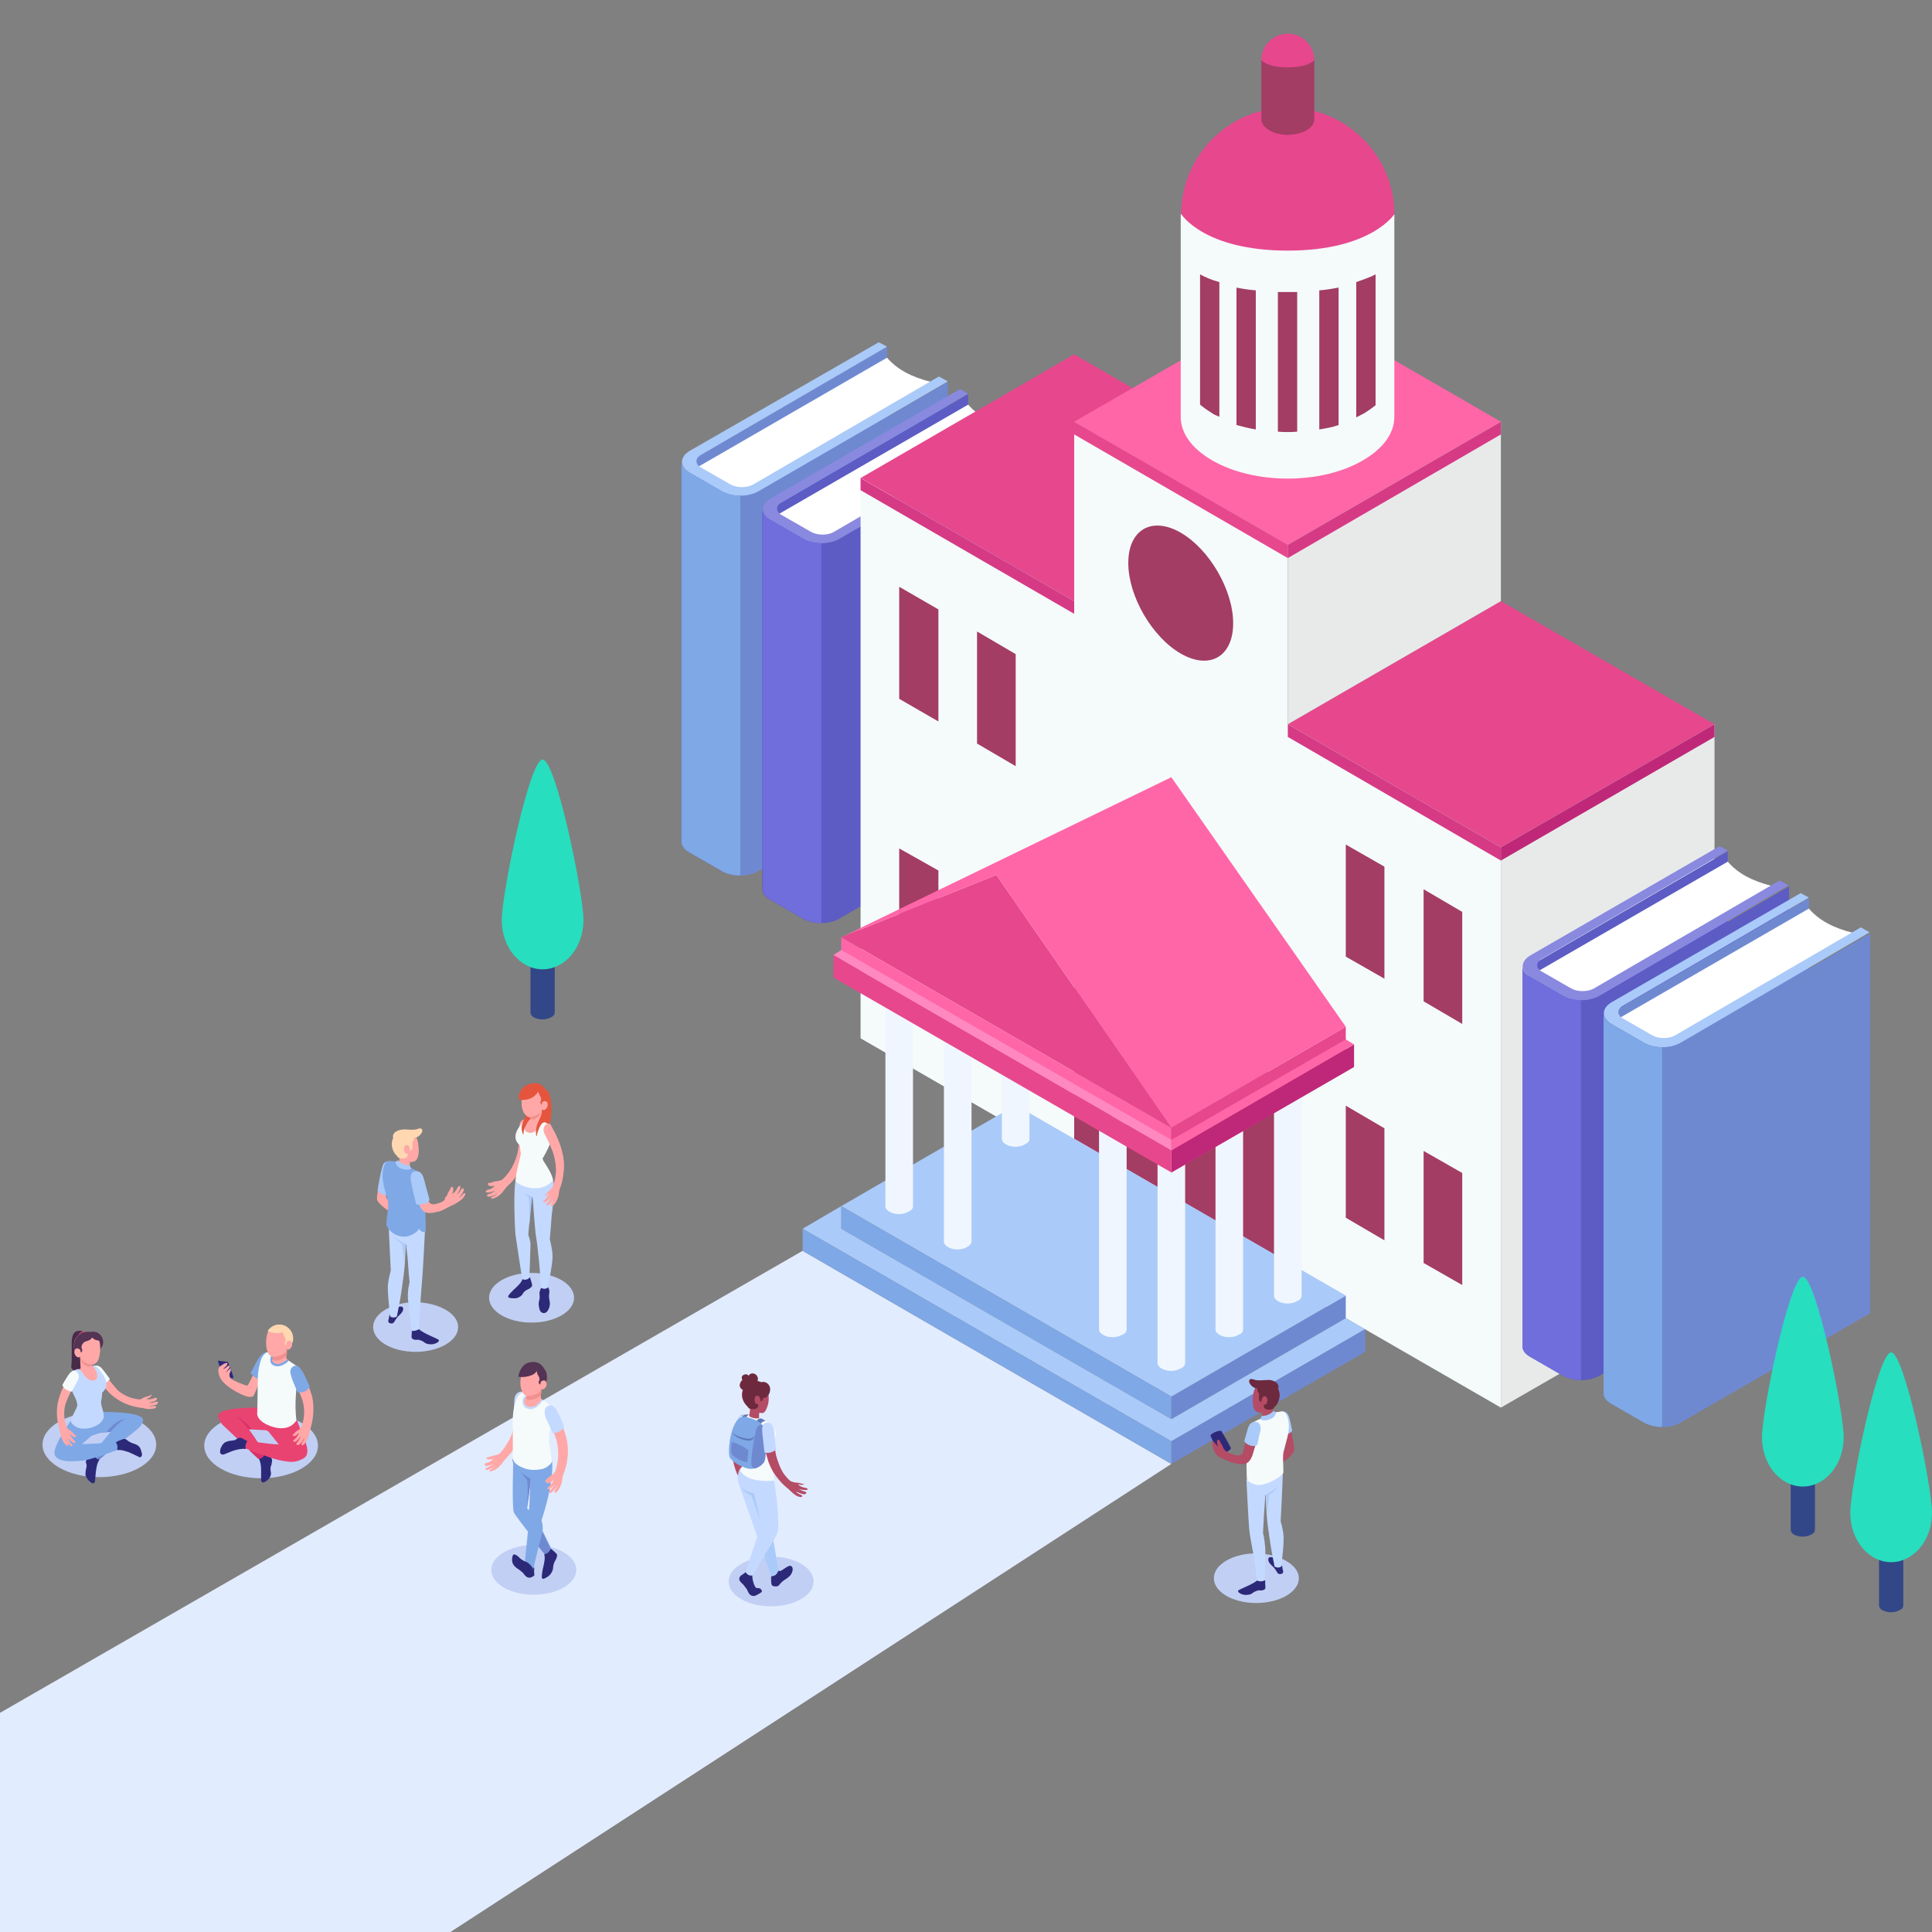 <?xml version="1.0" encoding="utf-8"?>
<!-- Generator: Adobe Illustrator 24.2.1, SVG Export Plug-In . SVG Version: 6.00 Build 0)  -->
<svg version="1.1" id="Layer_1" xmlns="http://www.w3.org/2000/svg" xmlns:xlink="http://www.w3.org/1999/xlink" x="0px" y="0px"
	 viewBox="0 0 350 350" style="enable-background:new 0 0 350 350;" xml:space="preserve">
<rect x="0" y="0" width="350" height="350" fill="#808080" stroke="none"/>
<style type="text/css">
	.st0{fill:#6F89D1;}
	.st1{fill:#FFFFFF;}
	.st2{fill:#AACAF9;}
	.st3{fill:#7FA8E6;}
	.st4{fill:#5C5CC4;}
	.st5{fill:#8989E0;}
	.st6{fill:#706EDC;}
	.st7{fill:#E2ECFF;}
	.st8{fill:#E7478D;}
	.st9{fill:#F5FBFB;}
	.st10{fill:#A33D64;}
	.st11{fill:#E8EAEA;}
	.st12{fill:#FF66A7;}
	.st13{fill:#F0F6FF;}
	.st14{fill:#BF2878;}
	.st15{fill:#D63A85;}
	.st16{fill:#FF88C1;}
	.st17{fill:#324788;}
	.st18{fill:#27DEBF;}
	.st19{fill:#C1CFF4;}
	.st20{fill:#2D2979;}
	.st21{fill:#FFA8A7;}
	.st22{fill:#C4D9FF;}
	.st23{fill:#F28F8F;}
	.st24{fill:#543354;}
	.st25{fill:#482A49;}
	.st26{fill:#E94372;}
	.st27{fill:#FFD7B0;}
	.st28{fill:#D83068;}
	.st29{fill:#B44C65;}
	.st30{fill:#6D293D;}
	.st31{fill:#5D7ABA;}
	.st32{fill:#E5553E;}
</style>
<g id="XMLID_512_">
	<g id="XMLID_847_">
		<g id="XMLID_858_">
			<polygon id="XMLID_863_" class="st0" points="160.7,62.8 124.7,83.7 124.7,152.5 160.7,131.7 			"/>
			<path id="XMLID_862_" class="st1" d="M125.9,84.9l34.8-20.1c1.8,2.1,4.4,3.5,8,4.4l-34.5,20C134.1,89.2,131.9,88.6,125.9,84.9z"
				/>
			<path id="XMLID_861_" class="st2" d="M137.5,89c-1.8,1.1-4.8,1.1-6.7,0l-5.9-3.4c-1.8-1.1-1.8-2.8,0-3.9L159.2,62l1.5,0.8
				l-33.7,19.6c-1.1,0.6-1.1,1.7,0,2.3l5.4,3.1c1.1,0.6,2.9,0.6,4,0l33.7-19.6l1.6,0.9L137.5,89z"/>
			<path id="XMLID_860_" class="st0" d="M171.7,69.2v68.8l-34.3,19.8c-1.8,1.1-4.8,1.1-6.7,0l-5.9-3.4c-0.9-0.5-1.4-1.2-1.4-1.9
				V83.7c0,0.7,0.5,1.4,1.4,1.9l5.9,3.4c1.8,1.1,4.8,1.1,6.7,0L171.7,69.2z"/>
			<path id="XMLID_859_" class="st3" d="M134.1,89.8c-1.2,0-2.4-0.3-3.3-0.8l-5.9-3.4c-0.9-0.5-1.4-1.2-1.4-1.9v68.8
				c0,0.7,0.5,1.4,1.4,1.9l5.9,3.4c0.9,0.5,2.1,0.8,3.3,0.8V89.8z"/>
		</g>
		<g id="XMLID_848_">
			<polygon id="XMLID_856_" class="st4" points="175.4,71.4 139.4,92.3 139.4,161.1 175.4,140.2 			"/>
			<path id="XMLID_855_" class="st1" d="M140.6,93.4l34.8-20.1c1.8,2.1,4.4,3.5,8,4.4l-34.5,20C148.8,97.7,146.6,97.2,140.6,93.4z"
				/>
			<path id="XMLID_853_" class="st5" d="M152.2,97.6c-1.8,1.1-4.8,1.1-6.7,0l-5.9-3.4c-1.8-1.1-1.8-2.8,0-3.9l34.3-19.8l1.5,0.8
				L141.6,91c-1.1,0.6-1.1,1.7,0,2.3l5.4,3.1c1.1,0.6,2.9,0.6,4,0l33.7-19.6l1.6,0.9L152.2,97.6z"/>
			<path id="XMLID_851_" class="st4" d="M186.4,77.8v68.8l-34.3,19.8c-1.8,1.1-4.8,1.1-6.7,0l-5.9-3.4c-0.9-0.5-1.4-1.2-1.4-1.9
				V92.3c0,0.7,0.5,1.4,1.4,1.9l5.9,3.4c1.8,1.1,4.8,1.1,6.7,0L186.4,77.8z"/>
			<path id="XMLID_849_" class="st6" d="M148.8,98.4c-1.2,0-2.4-0.3-3.3-0.8l-5.9-3.4c-0.9-0.5-1.4-1.2-1.4-1.9v68.8
				c0,0.7,0.5,1.4,1.4,1.9l5.9,3.4c0.9,0.5,2.1,0.8,3.3,0.8V98.4z"/>
		</g>
	</g>
	<g id="XMLID_751_">
		<polygon id="XMLID_846_" class="st7" points="212.2,265.2 81.6,350 0,350 0,310.3 145.4,226.6 		"/>
		<polygon id="XMLID_844_" class="st8" points="271.9,153.5 233.3,131.2 271.9,108.9 310.6,131.2 		"/>
		<polygon id="XMLID_842_" class="st8" points="194.6,108.9 155.9,86.6 194.6,64.2 233.3,86.6 		"/>
		<polygon id="XMLID_841_" class="st9" points="271.9,255 155.9,188.1 155.9,86.6 194.6,108.9 194.6,76.4 233.3,98.7 233.3,131.2 
			271.9,153.5 		"/>
		<polygon id="XMLID_839_" class="st10" points="194.6,206.3 233.3,228.7 233.3,196.2 194.6,173.8 		"/>
		<polygon id="XMLID_838_" class="st11" points="271.9,255 271.9,153.5 310.6,131.2 310.6,232.7 		"/>
		<polygon id="XMLID_836_" class="st12" points="233.3,98.7 194.6,76.4 233.3,54.1 271.9,76.4 		"/>
		<polygon id="XMLID_835_" class="st11" points="233.3,98.7 271.9,76.4 271.9,108.9 233.3,131.2 		"/>
		<path id="XMLID_833_" class="st10" d="M213.9,96.5c5.2,3,9.5,10.4,9.5,16.4c0,6.1-4.3,8.5-9.5,5.5c-5.2-3-9.5-10.4-9.5-16.4
			C204.4,95.9,208.7,93.5,213.9,96.5z"/>
		<polygon id="XMLID_831_" class="st10" points="264.9,165.2 257.9,161.1 257.9,181.4 264.9,185.5 		"/>
		<polygon id="XMLID_829_" class="st10" points="250.8,157 243.8,153 243.8,173.3 250.8,177.3 		"/>
		<polygon id="XMLID_827_" class="st10" points="184,118.5 177,114.4 177,134.7 184,138.8 		"/>
		<polygon id="XMLID_825_" class="st10" points="170,110.4 162.9,106.3 162.9,126.6 170,130.7 		"/>
		<polygon id="XMLID_823_" class="st10" points="264.9,212.5 257.9,208.5 257.9,228.8 264.9,232.8 		"/>
		<polygon id="XMLID_821_" class="st10" points="250.8,204.4 243.8,200.3 243.8,220.6 250.8,224.7 		"/>
		<polygon id="XMLID_819_" class="st10" points="184,165.8 177,161.8 177,182.1 184,186.1 		"/>
		<polygon id="XMLID_817_" class="st10" points="170,157.7 162.9,153.7 162.9,174 170,178 		"/>
		<polygon id="XMLID_815_" class="st0" points="243.8,234.7 243.8,238.8 212.2,257.1 212.2,253 		"/>
		<polygon id="XMLID_814_" class="st2" points="243.8,234.7 184,200.2 152.4,218.5 212.2,253 		"/>
		<polygon id="XMLID_813_" class="st3" points="152.4,222.6 212.2,257.1 212.2,253 152.4,218.5 		"/>
		<polygon id="XMLID_812_" class="st2" points="243.8,238.8 247.3,240.8 212.2,261.1 145.4,222.6 152.4,218.5 152.4,222.6 
			212.2,257.1 		"/>
		<polygon id="XMLID_810_" class="st0" points="247.3,244.9 247.3,240.8 212.2,261.1 212.2,265.2 		"/>
		<polygon id="XMLID_809_" class="st3" points="145.4,222.6 145.4,226.6 212.2,265.2 212.2,261.1 		"/>
		<path id="XMLID_808_" class="st13" d="M214.7,246.9v-38.6h-5v38.6l0,0c0,0.4,0.2,0.7,0.7,1c1,0.6,2.5,0.6,3.5,0
			C214.4,247.7,214.7,247.3,214.7,246.9z"/>
		<path id="XMLID_807_" class="st13" d="M204.1,240.8v-38.6h-5v38.6l0,0c0,0.4,0.2,0.7,0.7,1c1,0.6,2.5,0.6,3.5,0
			C203.9,241.6,204.1,241.2,204.1,240.8z"/>
		<path id="XMLID_806_" class="st13" d="M225.2,240.8v-38.6h-5v38.6l0,0c0,0.4,0.2,0.7,0.7,1c1,0.6,2.5,0.6,3.5,0
			C225,241.6,225.2,241.2,225.2,240.8z"/>
		<path id="XMLID_805_" class="st13" d="M235.8,234.7v-38.6h-5v38.6l0,0c0,0.4,0.2,0.7,0.7,1c1,0.6,2.5,0.6,3.5,0
			C235.5,235.5,235.8,235.1,235.8,234.7z"/>
		<path id="XMLID_804_" class="st13" d="M165.4,218.5v-38.6h-5v38.6l0,0c0,0.4,0.2,0.7,0.7,1c1,0.6,2.5,0.6,3.5,0
			C165.2,219.2,165.4,218.9,165.4,218.5z"/>
		<path id="XMLID_803_" class="st13" d="M176,224.9v-38.6h-5v38.6l0,0c0,0.4,0.2,0.7,0.7,1c1,0.6,2.5,0.6,3.5,0
			C175.7,225.6,176,225.3,176,224.9z"/>
		<path id="XMLID_802_" class="st13" d="M186.5,206.3v-38.6h-5v38.6l0,0c0,0.4,0.2,0.7,0.7,1c1,0.6,2.5,0.6,3.5,0
			C186.3,207,186.5,206.7,186.5,206.3z"/>
		<path id="XMLID_801_" class="st9" d="M213.9,38.8v36.7l0,0c0,2.9,1.9,5.7,5.7,7.9c7.6,4.4,19.8,4.4,27.3,0c3.8-2.2,5.7-5,5.7-7.9
			l0,0V38.8H213.9z"/>
		<path id="XMLID_799_" class="st8" d="M252.6,38.8c0,0-4.2,6.6-19.3,6.6c-15.2,0-19.3-6.6-19.3-6.6c0-10.7,8.7-19.3,19.3-19.3
			S252.6,28.2,252.6,38.8z"/>
		<path id="XMLID_797_" class="st10" d="M228.5,10.9v10.7l0,0c0,0.7,0.5,1.4,1.4,2c1.9,1.1,4.9,1.1,6.8,0c0.9-0.5,1.4-1.3,1.4-2l0,0
			V10.9H228.5z"/>
		<path id="XMLID_795_" class="st8" d="M238.1,10.9c0,0-1,1.3-4.8,1.3c-3.8,0-4.8-1.3-4.8-1.3c0-2.7,2.2-4.8,4.8-4.8
			S238.1,8.3,238.1,10.9z"/>
		<g id="XMLID_778_">
			<g>
				<g id="XMLID_111_">
					<path class="st10" d="M231.5,52.9v25.3c1.2,0.1,2.3,0.1,3.5,0V52.9c-0.6,0-1.2,0-1.8,0S232.1,52.9,231.5,52.9z"/>
				</g>
				<g id="XMLID_110_">
					<path class="st10" d="M239,77.8c1.2-0.2,2.4-0.4,3.5-0.8V52.1c-1.1,0.2-2.2,0.4-3.5,0.5V77.8z"/>
				</g>
				<g id="XMLID_109_">
					<path class="st10" d="M224,77c1.1,0.3,2.3,0.6,3.5,0.8V52.6c-1.3-0.1-2.5-0.3-3.5-0.5V77z"/>
				</g>
				<g id="XMLID_108_">
					<path class="st10" d="M217.4,73.3c0.6,0.5,1.3,1,2.1,1.5c0.4,0.3,0.9,0.5,1.4,0.7V51.1c-1.5-0.4-2.6-0.9-3.5-1.4V73.3z"/>
				</g>
				<g id="XMLID_107_">
					<path class="st10" d="M245.7,75.6c0.5-0.2,0.9-0.5,1.4-0.7c0.8-0.5,1.5-1,2.1-1.5V49.7c-0.9,0.5-2.1,0.9-3.5,1.4V75.6z"/>
				</g>
			</g>
		</g>
		<polygon id="XMLID_776_" class="st8" points="212.2,204.3 180.5,158.5 152.4,169.8 		"/>
		<polygon id="XMLID_774_" class="st8" points="212.2,204.3 212.2,212.4 243.8,194.1 243.8,186 		"/>
		<polygon id="XMLID_772_" class="st14" points="212.2,208.4 212.2,212.4 245.3,193.3 245.3,189.2 		"/>
		<polygon id="XMLID_770_" class="st8" points="151,173 151,177.1 212.2,212.4 212.2,208.4 		"/>
		<polygon id="XMLID_768_" class="st12" points="152.4,169.8 152.4,173.8 212.2,208.4 212.2,204.3 		"/>
		<polygon id="XMLID_766_" class="st12" points="243.8,186 212.2,204.3 180.5,158.5 152.4,169.8 212.2,140.8 		"/>
		<polygon id="XMLID_764_" class="st15" points="233.3,131.2 233.3,133.5 271.9,155.9 271.9,153.5 		"/>
		<polygon id="XMLID_762_" class="st8" points="194.6,76.4 194.6,78.7 233.3,101.1 233.3,98.7 		"/>
		<polygon id="XMLID_760_" class="st15" points="155.9,86.6 155.9,88.8 194.6,111.2 194.6,108.9 		"/>
		<polygon id="XMLID_758_" class="st14" points="310.6,131.2 310.6,133.5 271.9,155.9 271.9,153.5 		"/>
		<polygon id="XMLID_756_" class="st15" points="271.9,76.4 271.9,78.7 233.3,101.1 233.3,98.7 		"/>
		<polygon id="XMLID_754_" class="st16" points="151,173 152.4,172.1 212.2,206.5 212.2,208.4 		"/>
		<polygon id="XMLID_752_" class="st12" points="212.2,208.4 212.2,206.5 243.8,188.3 245.3,189.2 		"/>
	</g>
	<g id="XMLID_732_">
		<g id="XMLID_741_">
			<polygon id="XMLID_749_" class="st4" points="313,154.2 277,175.1 277,243.9 313,223 			"/>
			<path id="XMLID_748_" class="st1" d="M278.2,176.2l34.8-20.1c1.8,2.1,4.4,3.5,8,4.4l-34.5,20C286.4,180.5,284.2,180,278.2,176.2z
				"/>
			<path id="XMLID_746_" class="st5" d="M289.8,180.4c-1.8,1.1-4.8,1.1-6.7,0l-5.9-3.4c-1.8-1.1-1.8-2.8,0-3.9l34.3-19.8l1.5,0.8
				l-33.7,19.6c-1.1,0.6-1.1,1.7,0,2.3l5.4,3.1c1.1,0.6,2.9,0.6,4,0l33.7-19.6l1.6,0.9L289.8,180.4z"/>
			<path id="XMLID_744_" class="st4" d="M324.1,160.6v68.8l-34.3,19.8c-1.8,1.1-4.8,1.1-6.7,0l-5.9-3.4c-0.9-0.5-1.4-1.2-1.4-1.9
				v-68.8c0,0.7,0.5,1.4,1.4,1.9l5.9,3.4c1.8,1.1,4.8,1.1,6.7,0L324.1,160.6z"/>
			<path id="XMLID_742_" class="st6" d="M286.4,181.2c-1.2,0-2.4-0.3-3.3-0.8l-5.9-3.4c-0.9-0.5-1.4-1.2-1.4-1.9v68.8
				c0,0.7,0.5,1.4,1.4,1.9l5.9,3.4c0.9,0.5,2.1,0.8,3.3,0.8V181.2z"/>
		</g>
		<g id="XMLID_733_">
			<polygon id="XMLID_739_" class="st0" points="327.7,162.7 291.7,183.6 291.7,252.4 327.7,231.5 			"/>
			<path id="XMLID_738_" class="st1" d="M292.9,184.7l34.8-20.1c1.8,2.1,4.4,3.5,8,4.4l-34.5,20C301.1,189,298.9,188.5,292.9,184.7z
				"/>
			<path id="XMLID_737_" class="st2" d="M304.5,188.9c-1.8,1.1-4.8,1.1-6.7,0l-5.9-3.4c-1.8-1.1-1.8-2.8,0-3.9l34.3-19.8l1.5,0.8
				l-33.7,19.6c-1.1,0.6-1.1,1.7,0,2.3l5.4,3.1c1.1,0.6,2.9,0.6,4,0l33.7-19.6l1.6,0.9L304.5,188.9z"/>
			<path id="XMLID_735_" class="st0" d="M338.8,169.1v68.8l-34.3,19.8c-1.8,1.1-4.8,1.1-6.7,0l-5.9-3.4c-0.9-0.5-1.4-1.2-1.4-1.9
				v-68.8c0,0.7,0.5,1.4,1.4,1.9l5.9,3.4c1.8,1.1,4.8,1.1,6.7,0L338.8,169.1z"/>
			<path id="XMLID_734_" class="st3" d="M301.1,189.7c-1.2,0-2.4-0.3-3.3-0.8l-5.9-3.4c-0.9-0.5-1.4-1.2-1.4-1.9v68.8
				c0,0.7,0.5,1.4,1.4,1.9l5.9,3.4c0.9,0.5,2.1,0.8,3.3,0.8V189.7z"/>
		</g>
	</g>
	<g id="XMLID_727_">
		<path id="XMLID_730_" class="st17" d="M328.8,277.1v-30.8h-4.4v30.8l0,0c0,0.3,0.2,0.7,0.6,0.9c0.9,0.5,2.3,0.5,3.1,0
			C328.6,277.8,328.8,277.4,328.8,277.1z"/>
		<path id="XMLID_728_" class="st18" d="M319.2,260.4c0-4.9,5-29.1,7.4-29.1s7.4,24.2,7.4,29.1c0,4.9-3.3,8.9-7.4,8.9
			C322.5,269.3,319.2,265.3,319.2,260.4z"/>
	</g>
	<g id="XMLID_722_">
		<path id="XMLID_725_" class="st17" d="M344.8,290.8V260h-4.4v30.8l0,0c0,0.3,0.2,0.7,0.6,0.9c0.9,0.5,2.3,0.5,3.1,0
			C344.6,291.5,344.8,291.2,344.8,290.8z"/>
		<path id="XMLID_723_" class="st18" d="M335.2,274.1c0-4.9,5-29.1,7.4-29.1c2.4,0,7.4,24.2,7.4,29.1c0,4.9-3.3,8.9-7.4,8.9
			C338.5,283,335.2,279,335.2,274.1z"/>
	</g>
	<g id="XMLID_717_">
		<path id="XMLID_720_" class="st17" d="M100.5,183.4v-30.8h-4.4v30.8l0,0c0,0.3,0.2,0.7,0.6,0.9c0.9,0.5,2.3,0.5,3.1,0
			C100.3,184.1,100.5,183.7,100.5,183.4z"/>
		<path id="XMLID_718_" class="st18" d="M90.9,166.7c0-4.9,5-29.1,7.4-29.1c2.4,0,7.4,24.2,7.4,29.1s-3.3,8.9-7.4,8.9
			S90.9,171.6,90.9,166.7z"/>
	</g>
	<g id="XMLID_688_">
		<path id="XMLID_715_" class="st19" d="M104.4,284.4c0,2.5-3.5,4.5-7.7,4.5c-4.3,0-7.7-2-7.7-4.5c0-2.5,3.5-4.5,7.7-4.5
			C100.9,279.9,104.4,281.9,104.4,284.4z"/>
		<g id="XMLID_689_">
			<path id="XMLID_713_" class="st20" d="M99.7,280.5c0,0,0.3,0.2,0.5,0.4c0.2,0.2,0.6,0.5,0.7,0.7s-0.1,0.8-0.3,1.1
				c-0.2,0.3-0.4,0.9-0.4,1.3c0,0.5-0.4,1.2-0.8,1.5c-0.4,0.3-0.9,0.6-1.1,0.5c-0.2-0.1-0.2-0.4,0-1.6c0.3-1.3,0.5-2.1,0.3-2.8
				L99.7,280.5z"/>
			<path id="XMLID_712_" class="st3" d="M93,264l3.3,3.8l-0.1,0l-0.7,5.5c0,0,0.8,0.5,1.4,1.4c0.6,0.9,2.9,5.7,2.9,5.7
				s-0.3,1.1-1.1,1c0,0-1.2-1.5-2.5-3.2c-1.4-1.8-3-3.9-3.1-4.2C92.7,273.4,93,264,93,264z"/>
			<path id="XMLID_710_" class="st0" d="M96.2,267.9c0,0-1.1-0.5-2-1.3c0,0,0.9,1,1.2,1.4c0.4,0.5,0.1,5,0.1,5L96.2,267.9z"/>
			<path id="XMLID_708_" class="st0" d="M96.8,274.8c0.6,0.9,2.9,5.7,2.9,5.7s-0.3,1.1-1.1,1c0,0-1.2-1.5-2.5-3.2L96.8,274.8z"/>
			<path id="XMLID_706_" class="st21" d="M88.4,264c0.3-0.1,0.6-0.2,1-0.3c0.4-0.1,0.6-0.1,1-0.3c0.3-0.2,1.1-1.2,1.6-2.1
				c0.7-1.1,1.1-2.6,1.2-3.3c0.1-1.2,0-3.6,0.1-4.5c0.1-0.8,0.4-1.1,0.9-1.3c0.5-0.2,0.9-0.1,1,1.1c0.1,1.2,0.1,3.5-0.3,5.2
				c-0.2,0.8-0.5,2-1.4,3.4c-0.6,1-1.2,1.6-2,2.5c-0.2,0.2-0.3,0.4-0.7,0.9c-0.4,0.5-0.9,0.9-1.4,1.1c-0.5,0.2-0.7,0.2-0.7,0.1
				c-0.1-0.1,0-0.2,0.2-0.3c0.2-0.1,0.6-0.3,0.9-0.6c0,0-0.4,0.3-0.7,0.4c-0.3,0.1-0.6,0.2-0.8,0.3c-0.3,0-0.5-0.2-0.3-0.3
				c0.2-0.1,0.4-0.2,0.8-0.4c0.4-0.2,0.6-0.4,0.6-0.4s-0.4,0.2-0.8,0.3c-0.4,0.1-0.6,0.1-0.7,0c-0.1,0-0.2-0.2,0-0.4
				c0.2-0.1,0.6-0.1,1-0.4c0.3-0.2,0.5-0.4,0.4-0.4c-0.1,0-0.2,0.1-0.6,0.1c-0.3,0-0.6-0.1-0.6-0.3C88,264,88.1,264.1,88.4,264z"/>
			<path id="XMLID_705_" class="st22" d="M94.3,252.1c-0.3,0.1-1,0.3-1.1,1.3c-0.1,1-0.1,3.4-0.1,3.4s0.9,0.8,2.2,0.1
				c0.1-0.1,0.1-3,0-3.8C95.2,252.2,94.6,252.1,94.3,252.1z"/>
			<path id="XMLID_703_" class="st20" d="M96.8,284.1c0-0.1-0.7-0.9-0.9-1.1c-0.1-0.1-0.5-0.1-0.6-0.1c-0.1,0-0.4-0.1-0.5-0.2
				c-0.4-0.2-0.6-0.4-0.9-0.7c-0.1-0.1-0.3-0.2-0.4-0.3c-0.3-0.1-0.5-0.2-0.6,0.1c0,0.1-0.1,0.2-0.1,0.3c-0.1,0.6,0,1.2,0.4,1.6
				c0.2,0.2,0.4,0.4,0.6,0.5c0.3,0.2,0.7,0.5,0.9,0.7c0.4,0.5,0.7,1,1.4,0.9c0.3-0.1,0.5-0.2,0.7-0.4
				C96.8,285.2,96.7,284.5,96.8,284.1z"/>
			<path id="XMLID_702_" class="st3" d="M93,264l7,0.6c0.2,1.2-0.1,4-0.6,6.1c-0.5,2.4-1.3,4.7-1.3,4.7s0.5,1.4,0,2.8
				c-0.5,1.7-1.5,6.1-1.5,6.1s-0.3-0.9-1.5-1.5c0,0,0.2-2.2,0.4-3.9c0.2-1.7,0.2-3.1,0.3-4.1c0.1-1.7,0.3-7,0.3-7l-0.1,0
				c0,0-2.8-1.4-3.2-3.3L93,264z"/>
			<path id="XMLID_701_" class="st21" d="M98,251.6c0,0-0.1,1.6,0,1.7c0,0.1,0.7,0.6,0.9,0.8c0.2,0.2-1.1,1.5-1.7,1.8
				c-0.6,0.3-2.7-0.5-2.7-1.5c0-1,0.3-1.8,0.7-1.9C95.4,252.5,98,251.6,98,251.6z"/>
			<path id="XMLID_700_" class="st23" d="M95.4,253.4c-0.2-0.2,0-0.6,0.2-0.9c0.7-0.2,2.5-0.9,2.5-0.9s0,0.4,0,0.6l0,0
				c0,0.3-0.2,0.6-0.4,0.8c-0.2,0.1-0.4,0.3-0.7,0.4C96.6,253.5,95.8,253.8,95.4,253.4z"/>
			<path id="XMLID_699_" class="st9" d="M98.2,253.6c0,0-1.2,2-2.5,1.4c-1.3-0.6-0.8-1.8-0.1-2.3c0,0-0.7-0.5-1.1-0.4
				c0,0-0.7,0.4-1,1.3c-0.3,0.9-0.6,2-0.6,3.7c0,1.7,0,6.9,0,6.9s0,0.9,1.6,1.6c1.5,0.7,2.9,0.5,3.8,0.3c0.8-0.2,1.5-0.9,1.7-1.3
				c-0.1-1.2-0.7-3.4-0.5-4.9c0.2-1.5,0.5-2.6,0.6-3.8c0.1-1.2,0.1-1.2-0.5-1.6C98.6,253.7,98.2,253.6,98.2,253.6z"/>
			<path id="XMLID_698_" class="st22" d="M98.1,253.5c0,0-0.4,0.7-1,1.1c-0.5,0.3-1.2,0.4-1.7,0.1s-0.8-1.1,0.2-2l-0.3-0.1
				c0,0-0.5,0.5-0.6,0.9c-0.1,0.5-0.1,1.1,0.5,1.5c0.6,0.4,1.3,0.4,2-0.1c0.7-0.5,1.1-1.2,1.1-1.2L98.1,253.5z"/>
			<path id="XMLID_696_" class="st21" d="M94.4,249.2L94.4,249.2c0.2-1.2,1.1-2.2,2.4-2.1c1.4,0.1,2.4,1.2,2.3,2.6
				c0,0.8-0.5,1.5-1.1,1.9c0,0-0.1,0.4-0.2,0.5c-0.5,0.5-1.8,0.9-2.2,0.8c-0.5-0.1-0.8-0.3-1-0.8C94.1,251.1,94.3,249.8,94.4,249.2z
				"/>
			<path id="XMLID_695_" class="st24" d="M94.6,248.2c0.5-0.8,1.5-1.3,2.6-1.1c1,0.2,1.9,1.1,1.9,2.2c0.1,1-0.4,1.8-1.1,2.3
				c0-0.1,0.7-1.1,0-1.3c-0.1,0.1-0.1,0.3-0.1,0.5c0,0-0.3,0-0.3-0.4c0-0.1,0-0.2,0.1-0.3c0.1-0.3,0-0.6-0.2-0.9
				c-0.1-0.2-0.3-0.5-0.2-0.8c0,0-0.8,0.4-1.9,0.1C95,248.5,94.7,248.3,94.6,248.2z"/>
			<path id="XMLID_694_" class="st24" d="M95.6,246.9c1.8-0.6,2.8,0.5,3,1.2l-1.4,0.3c0,0-0.2,0.6-1.4,0.9c-1.2,0.3-1.9,0.1-1.9,0.1
				S94.1,247.5,95.6,246.9z"/>
			<path id="XMLID_692_" class="st21" d="M99,268c0.2-0.2,0.4-0.4,0.8-0.7c0.3-0.2,0.5-0.3,0.7-0.6c0.2-0.3,0.5-1.5,0.6-2.5
				c0.1-1.3-0.1-2.9-0.4-3.6c-0.4-1.4-1.4-3.3-1.7-4c-0.3-0.8-0.1-1.2,0.2-1.5c0.4-0.4,1-0.4,1.6,0.7c0.6,1.1,1.4,3.1,1.8,4.7
				c0.2,0.8,0.4,2.1,0.2,3.7c-0.1,1.1-0.4,2-0.8,3.1c-0.1,0.3-0.1,0.5-0.2,1.1c-0.1,0.6-0.4,1.2-0.7,1.6c-0.3,0.4-0.5,0.5-0.6,0.4
				c-0.1,0-0.1-0.2,0-0.4c0.1-0.2,0.4-0.5,0.5-0.9c0,0-0.3,0.4-0.5,0.7c-0.2,0.2-0.4,0.4-0.6,0.6c-0.2,0.2-0.6,0-0.4-0.2
				c0.1-0.2,0.3-0.3,0.6-0.7c0.2-0.3,0.4-0.6,0.4-0.6s-0.3,0.4-0.6,0.6c-0.3,0.3-0.5,0.3-0.6,0.3c-0.1,0-0.3-0.1-0.1-0.3
				c0.2-0.2,0.5-0.4,0.8-0.8c0.2-0.3,0.3-0.6,0.2-0.5c-0.1,0-0.2,0.2-0.5,0.4c-0.3,0.2-0.6,0.1-0.7,0C98.7,268.2,98.7,268.2,99,268z
				"/>
			<path id="XMLID_691_" class="st22" d="M99.1,254.8c0.5-0.4,1.1-0.3,1.7,0.6c0.6,0.9,1.4,3,1.4,3s-0.4,1.2-2.1,1.2
				c0,0-0.7-1.7-1.1-2.4C98.7,256.5,98.4,255.3,99.1,254.8z"/>
			<path id="XMLID_690_" class="st21" d="M98,251.6c0,0,0.1,0.1,0.3,0.1c0.4,0,1-0.8,0.6-1.4c-0.2-0.4-0.7-0.2-0.9,0L98,251.6z"/>
		</g>
	</g>
	<g id="XMLID_656_">
		<ellipse id="XMLID_687_" class="st19" cx="18" cy="261.7" rx="10.3" ry="5.9"/>
		<g id="XMLID_657_">
			<path id="XMLID_686_" class="st25" d="M15.2,241.4c0,0-0.3-0.4-1-0.3c-1,0.1-1.3,1.1-1.2,3.1c0,2,0,2.9-0.1,3.3
				c-0.1,0.4,0.8,1.5,1.8,1C15.6,248.1,15.2,241.4,15.2,241.4z"/>
			<path id="XMLID_685_" class="st24" d="M16.5,241.3c0,0,0.6-0.2,1.3,0.2c0.7,0.4,1.4,1.8,0.4,2.8
				C17.2,245.4,15.7,242.4,16.5,241.3z"/>
			<path id="XMLID_683_" class="st21" d="M27,252.9c-0.3,0.1-0.6,0.1-1,0.3c-0.3,0.2-0.6,0.4-0.9,0.3c-2.1-0.2-3.6-1.4-4-1.9
				c-1-1.1-2.2-2.8-2.5-3.4c-0.4-0.7-0.9-0.8-1.4-0.7c-0.5,0.1-0.8,0.4-0.1,1.4c0.6,1,1.9,2.7,3.1,3.8c0.6,0.5,2.2,1.8,4.6,2.2
				c0.3,0.1,0.6,0.1,1.2,0.2c0.6,0.2,1.2,0.2,1.7,0.1c0.5-0.1,0.6-0.2,0.6-0.3c0-0.1-0.1-0.2-0.3-0.2c-0.2,0-0.6,0.1-1.1,0
				c0,0,0.5,0,0.8-0.1c0.3,0,0.6-0.1,0.7-0.2c0.2-0.1,0.3-0.5,0.1-0.5c-0.2,0-0.4,0.1-0.8,0.2c-0.4,0.1-0.7,0-0.7,0s0.5-0.1,0.8-0.2
				c0.4-0.1,0.5-0.3,0.6-0.4c0.1-0.1,0-0.3-0.2-0.3c-0.2,0.1-0.5,0.2-1,0.3c-0.4,0-0.6,0-0.6-0.1c0-0.1,0.3-0.1,0.5-0.2
				c0.3-0.2,0.4-0.5,0.3-0.6C27.3,252.7,27.3,252.8,27,252.9z"/>
			<path id="XMLID_682_" class="st9" d="M16.6,247.8c0.1-0.2,0.5-0.5,1-0.4c0.5,0.1,0.8,0.4,1,0.7c0.2,0.2,1.3,1.7,1.3,1.7
				s-0.7,1.1-1.8,1c0,0-1.2-1.7-1.4-2.2C16.5,248.1,16.5,248,16.6,247.8z"/>
			<path id="XMLID_681_" class="st3" d="M10.4,264.1c-0.9-0.5-0.5-1.6,0.1-2.9c0.9-1.8,2.3-3.8,2.3-3.8l6-1.6c0,0,6.4-0.1,7,1.2
				c0.5,1-2.6,2.1-3.3,2.2l-4.4,0.4l-1.5,0.5l-4.1,3.5L10.4,264.1z"/>
			<path id="XMLID_679_" class="st20" d="M15.5,266.8c-0.1,0.4,0.1,0.8,0.4,1.2c0.1,0.2,0.3,0.3,0.5,0.5c0.2,0.2,0.5,0.3,0.7,0.1
				c0.1-0.1,0.1-0.2,0.1-0.3c0.1-0.6,0.1-1.3,0.2-1.9c0.1-0.7,0.2-1.4,0.7-2.1l-1.1-1c-0.1,0.1-0.2,0.2-0.4,0.3
				c-0.1,0.1-0.3,0.2-0.4,0.3c-0.3,0.2-0.5,0.4-0.6,0.7c-0.1,0.3,0,0.5,0.1,0.8C15.7,265.8,15.5,266.3,15.5,266.8z"/>
			<g id="XMLID_677_">
				<path id="XMLID_678_" class="st3" d="M21.8,257.6c0,0-0.9,0.8-1.5,1.5c-1.3,1.5-3.4,4.2-3.4,4.2s0.2,0.9,1.1,1c0,0,6.5-5,7-5.5
					c0.8-0.7,1.5-1.9,0.2-2.2C23.9,256.5,22.3,257.2,21.8,257.6z"/>
			</g>
			<g id="XMLID_673_">
				<path id="XMLID_675_" class="st20" d="M24.7,261.7c0.4,0.2,0.7,0.5,0.8,0.9c0.1,0.2,0.1,0.4,0.2,0.7c0.1,0.2,0,0.6-0.3,0.7
					c-0.1,0-0.2,0-0.3-0.1c-0.6-0.3-1.1-0.5-1.7-0.8c-0.7-0.2-1.3-0.5-2.2-0.4l-0.3-1.4c0.1,0,0.3-0.1,0.4-0.2
					c0.2-0.1,0.3-0.1,0.5-0.2c0.3-0.1,0.6-0.3,0.9-0.2c0.3,0.1,0.4,0.3,0.6,0.4C23.7,261.4,24.2,261.5,24.7,261.7z"/>
				<path id="XMLID_674_" class="st3" d="M11.2,262.3c0.5-0.1,1.2-0.7,3.8-0.7c2.5,0,5.9-0.4,5.9-0.4c0.6,0.6,0.3,1.5,0.3,1.5
					s-4.6,1.7-6.1,1.9c-2.3,0.2-3.2,0.2-4.3-0.2C9.8,263.9,9.4,262.8,11.2,262.3z"/>
			</g>
			<path id="XMLID_672_" class="st21" d="M14.5,245.8c0,0,0.1,1.9,0.1,2.1c0,0.1-0.8,0.3-1,0.4c-0.2,0.2,1,2.1,1.7,2.4
				c0.6,0.3,2.6-0.4,2.8-1.4c0.1-0.9-0.7-1.6-0.9-1.8c-0.2-0.1-0.4,0-0.5,0l-0.1-0.9C15.8,246.2,14.5,245.8,14.5,245.8z"/>
			<path id="XMLID_671_" class="st22" d="M14.2,248c-0.5,0.1-1.2,0.4-1.3,0.7c-0.1,0.3-0.3,2,0.1,3.2c0.5,1.2,0.9,1.6,1,2.6
				c0,0,2.4,0.7,4.3-0.5c0,0,0.2-1,0.2-1.7c1.6-1.4,0.4-3.2-0.9-4.6c-0.2-0.2-0.4-0.3-0.7-0.3c0,0-0.1,0-0.1,0c0,0,0.5,0.6,0.7,1.2
				c0.2,0.6,0.2,1.2-0.3,1.4c-0.8,0.3-1.3-0.1-1.9-0.8C15,248.8,14.9,248.4,14.2,248z"/>
			<path id="XMLID_670_" class="st23" d="M16.7,247.2l0-0.8l-0.6-0.2l-1.5-0.5c0,0,0,0.4,0,0.6c0,0,0.1,0.7,1.2,1.2
				C15.9,247.6,16.6,247.7,16.7,247.2z"/>
			<path id="XMLID_668_" class="st21" d="M18.1,243.4L18.1,243.4c-0.2-1.2-1.1-2.2-2.4-2.1c-1.4,0.1-2.4,1.2-2.3,2.6
				c0,0.8,0.5,1.5,1.1,1.9c0,0,0.2,0.5,0.3,0.6c0.5,0.6,1.6,0.8,2,0.8c0.3,0,0.7-0.3,1-0.8C18.2,245.3,18.2,244,18.1,243.4z"/>
			<path id="XMLID_667_" class="st24" d="M18.1,242.9c-0.5-1.5-1.5-1.8-2.7-1.6c-1.1,0.2-1.9,1.2-2,2.2c-0.1,1,0.4,1.8,1.1,2.3
				c0-0.1-0.7-1.1,0-1.3c0.1,0.1,0.1,0.3,0.1,0.5c0,0,0.3,0,0.3-0.4c0-0.1,0-0.2-0.1-0.3c-0.1-0.3,0-0.6,0.2-0.9
				c0.4-0.6,1.2-0.3,1.7-1.1C17.1,242.8,17.6,242.8,18.1,242.9z"/>
			<path id="XMLID_665_" class="st21" d="M13.5,259.9c-0.2-0.2-0.4-0.5-0.7-0.7c-0.3-0.2-0.6-0.3-0.7-0.7c-0.8-2-0.4-3.8-0.1-4.5
				c0.5-1.4,1.5-3.2,1.9-3.8c0.5-0.7,0.3-1.2,0-1.6c-0.3-0.4-0.7-0.5-1.3,0.5c-0.6,1-1.6,2.9-2,4.5c-0.2,0.7-0.6,2.7,0.1,5.1
				c0.1,0.3,0.2,0.6,0.3,1.2c0.1,0.6,0.3,1.2,0.7,1.6c0.3,0.4,0.5,0.5,0.6,0.4c0.1,0,0.1-0.2,0-0.4c-0.1-0.2-0.4-0.5-0.5-0.9
				c0,0,0.2,0.4,0.4,0.7c0.2,0.2,0.4,0.4,0.5,0.6c0.2,0.2,0.6,0,0.4-0.1c-0.1-0.2-0.3-0.3-0.5-0.7c-0.2-0.3-0.3-0.6-0.3-0.6
				s0.3,0.4,0.6,0.6c0.3,0.3,0.5,0.3,0.6,0.3c0.1,0,0.3-0.1,0.1-0.3c-0.2-0.2-0.4-0.4-0.7-0.8c-0.2-0.3-0.3-0.5-0.2-0.5
				c0.1,0,0.2,0.2,0.4,0.4c0.3,0.2,0.6,0.2,0.7,0C13.9,260.1,13.8,260.1,13.5,259.9z"/>
			<path id="XMLID_664_" class="st21" d="M14.5,245.8c0,0-0.1,0.1-0.3,0.1c-0.4,0-1-0.8-0.6-1.4c0.2-0.4,0.7-0.2,0.9,0L14.5,245.8z"
				/>
			<path id="XMLID_663_" class="st22" d="M14,254.1c0.1,0.3,0,0.7-0.3,1.3c-0.2,0.4-0.5,0.9-0.9,2c0,0.2,0.5,1.2,2,1.4
				c1.9,0.2,4.2-1,4-2.5c-0.1-0.8-0.4-1.4-0.5-2.2S14,254.1,14,254.1z"/>
			<path id="XMLID_661_" class="st0" d="M20,259.4c0,0,1.6-1.9,2.8-2.4c0,0-0.8,0.1-1.7,0.7c-0.9,0.6-1.8,1.7-1.8,1.7L20,259.4z"/>
			<path id="XMLID_660_" class="st0" d="M17.3,264.1l1.8-0.6l-1.1,0.9c0,0-0.2,0-0.4-0.1C17.4,264.2,17.3,264.1,17.3,264.1z"/>
			<path id="XMLID_659_" class="st9" d="M13.4,248.3c0.3,0,0.6,0.2,0.8,0.7c0.2,0.5,0,0.9-0.2,1.2c-0.1,0.3-1,1.9-1,1.9
				s-1.3-0.1-1.7-1.2c0,0,1-1.8,1.4-2.2C13.1,248.4,13.1,248.3,13.4,248.3z"/>
			<path id="XMLID_658_" class="st26" d="M15.3,241.3c0,0-0.7,0.1-1.1,0.6c0,0,0.1-0.5,0.6-0.6C15.1,241.1,15.3,241.3,15.3,241.3z"
				/>
		</g>
	</g>
	<g id="XMLID_634_">
		<path id="XMLID_655_" class="st19" d="M83,240.4c0,2.5-3.5,4.5-7.7,4.5c-4.3,0-7.7-2-7.7-4.5s3.5-4.5,7.7-4.5
			C79.6,236,83,238,83,240.4z"/>
		<g id="XMLID_635_">
			<path id="XMLID_653_" class="st21" d="M69,213.3c-0.1,0.6-0.8,3.1-0.7,4c0.2,0.9,2.7,2.5,2.7,2.5l0.3-1.5l-1.1-1
				c-0.2-0.2-0.3-0.5-0.3-0.7l0.3-2.1L69,213.3z"/>
			<path id="XMLID_652_" class="st2" d="M71.3,211.8c0.1-1.7-1.4-1.6-1.8-1c-0.4,0.6-1.1,4.6-1.1,4.9c0,0,0.8,1.1,1.9,0.7
				L71.3,211.8z"/>
			<path id="XMLID_650_" class="st20" d="M70.5,238.4c0,0,0,0.3-0.1,0.6c-0.1,0.3-0.1,0.6,0.2,0.7c0.3,0.1,0.6,0.1,0.8-0.2
				c0.2-0.3,0.4-0.7,0.7-1c0.3-0.3,0.7-0.6,0.9-1.1c0.1-0.4,0-0.7-0.3-0.7c-0.4-0.1-1,0.3-1.3,0.5C71.3,237.2,70.5,238.4,70.5,238.4
				z"/>
			<path id="XMLID_648_" class="st20" d="M74.6,240.9c0,0,0,0.3,0,0.6c0,0.3-0.1,0.7,0,0.9c0.1,0.2,0.5,0.4,1.1,0.3
				c0.3,0,1,0.3,1.2,0.5c0.3,0.3,1.1,0.4,1.6,0.3s1-0.4,1-0.6c0.1-0.2-0.2-0.3-1.3-0.8c-1.1-0.5-1.9-0.9-2.4-1.4L74.6,240.9z"/>
			<path id="XMLID_647_" class="st22" d="M70.3,232.5c0.2-1.4,0.5-2.3,0.5-2.3s-0.1-2-0.2-3.9c-0.1-2-0.2-4.6-0.2-5.1l6.6,1.5
				c0,0-0.4,7.9-0.5,8.9c-0.1,1-0.2,2.5-0.3,3.8c-0.1,1.7-0.3,5.4-0.3,5.4c-0.7,0.4-1.3,0.3-1.3,0.3s-0.6-4.6-0.7-5.8
				c-0.1-1.6,0.3-3,0.3-3s-0.2-2-0.3-3.7c-0.1-1.5-0.3-2.4-0.3-3.1l-0.1-0.1c0,0-0.1,2.9-0.2,4c-0.1,1-0.2,2-0.5,4
				c-0.2,1.7-0.9,5.1-0.9,5.1c-0.7,0.4-1.2,0-1.2,0S70.1,233.9,70.3,232.5z"/>
			<path id="XMLID_646_" class="st2" d="M73.5,225.4c0,0-1.5-0.8-2.2-1.5c0,0,0.7,1,1.6,1.5c0,0,0.3,3.6,0.3,3.5l0.2-3.6L73.5,225.4
				z"/>
			<path id="XMLID_644_" class="st21" d="M75.7,206.8L75.7,206.8c-0.3-1.2-1.2-2.1-2.5-2c-1.4,0.1-2.3,1.4-2.2,2.7
				c0.1,0.8,0.5,1.5,1.2,1.8c0,0,0.1,0.4,0.2,0.5c0.5,0.5,1.9,0.8,2.3,0.7c0.5-0.1,0.8-0.3,1-0.9C76,208.7,75.8,207.4,75.7,206.8z"
				/>
			<path id="XMLID_643_" class="st21" d="M74.3,210.6c0,0-0.1,0.4-0.1,0.6c0,0.2,0,0.4,0.5,0.7c0.5,0.3-0.7,0.9-1.5,0.8
				c-0.8-0.1-1.7-0.5-1.9-1.1c-0.3-0.6-0.2-1.2,0.1-1.2c0.5,0,0.9,0.2,0.9,0c0-0.1,0.1-0.8,0.1-0.8L74.3,210.6z"/>
			<path id="XMLID_642_" class="st27" d="M71.9,209.4c-0.6-0.6-0.8-1.1-0.9-1.9c-0.1-1.4,0.8-2.6,2.2-2.7c0.9-0.1,1.6,0.3,2,1
				c0,0-0.1,0.2-0.2,0.3c0,0,0.1,0.3-0.1,0.5c-0.1,0.2-0.2,0.4-0.2,0.6c0,0.2,0.1,0.5,0,0.8c0,0.4-0.4,0.5-0.4,0.5s0-0.5-0.2-0.8
				c-0.1-0.3-0.7-0.4-0.8,0c-0.2,0.4-0.1,0.7,0,1c0.1,0.3,0.4,0.2,0.5,0.3c0.1,0.1,0.1,0.7-0.4,0.8c-0.5,0.2-1,0-1.3-0.1
				C72.1,209.6,71.9,209.4,71.9,209.4z"/>
			<path id="XMLID_641_" class="st27" d="M75,206.1c0,0,0.6,0.1,1.2-0.6c0.6-0.7,0.3-1.3-0.5-1c-0.7,0.3-1.9,0.1-2.5,0.1
				s-2.2,0.3-2,1.5L75,206.1z"/>
			<path id="XMLID_640_" class="st3" d="M72,210.5c-0.1,0.3,0.2,0.8,1.2,1.1c0.9,0.3,1-0.1,1-0.1s1.4,0.6,1.8,0.9
				c0.6,0.4,0.8,1.5,0.9,3.5c0.1,2.2,0.3,6.7,0.2,7.2c0,0-0.6,0.4-1.2-0.5c-0.3,0.6-1,1-1.8,1.3c-1.3,0.4-3.2-0.1-4.1-1.9
				c0-2,0.6-3.6,0.2-4.7c-0.7-2.6-1.1-3.7-0.8-5.4c0.3-1.4,0.7-1.6,1.3-1.6C71.3,210.4,72,210.5,72,210.5z"/>
			<path id="XMLID_639_" class="st2" d="M72.2,210.3c0.2,0.2,0.9,0.8,1.9,0.8c0.2,0,0.3,0.4,0.4,0.6c0,0-0.5,0.4-1.5,0.1
				c-1.1-0.3-1.4-1-1.3-1.3C71.7,210.4,72.1,210.1,72.2,210.3z"/>
			<path id="XMLID_637_" class="st21" d="M79,218.1c-1.1,0.3-1.4-0.4-1.5-1c-0.4-1.4-0.5-2.7-0.8-3.5c-0.3-0.9-0.6-1.1-1.1-1.3
				c-0.5-0.2-1,0.2-0.8,1.4c0.2,1.4,0.5,2.4,1,4.1c0.1,0.4,0.4,1.2,0.9,1.6c0.6,0.5,1.4,0.4,2.7,0.1c0.6-0.1,1.2-0.5,2.2-1
				c0.3-0.1,0.5-0.2,1-0.5c0.5-0.3,1.1-0.7,1.4-1.1c0.3-0.4,0.3-0.6,0.3-0.7c-0.1-0.1-0.2-0.1-0.4,0.1c-0.2,0.2-0.4,0.5-0.8,0.7
				c0,0,0.4-0.4,0.5-0.6c0.2-0.2,0.3-0.5,0.4-0.7c0.1-0.2-0.1-0.6-0.3-0.4c-0.2,0.2-0.2,0.3-0.5,0.7c-0.3,0.3-0.5,0.5-0.5,0.5
				s0.3-0.4,0.5-0.8c0.2-0.4,0.2-0.6,0.2-0.7c0-0.1-0.2-0.3-0.4,0c-0.2,0.2-0.2,0.5-0.6,0.9c-0.3,0.3-0.5,0.4-0.5,0.3
				c0-0.1,0.2-0.2,0.2-0.5c0.1-0.3,0-0.6-0.2-0.7c-0.2,0-0.1,0-0.3,0.3c-0.1,0.3-0.3,0.5-0.5,0.9c-0.1,0.4-0.2,0.5-0.5,0.8
				C80.7,217.5,80.1,217.8,79,218.1z"/>
			<path id="XMLID_636_" class="st2" d="M75.2,212.2c0.7-0.1,1.3,0.2,1.6,1.4c0.3,1.1,1,3.7,1,3.7s0,0.6-0.9,0.8
				c-0.9,0.2-1.5,0.1-1.5,0.1s-0.8-3.2-0.9-4C74.3,213.4,74.3,212.3,75.2,212.2z"/>
		</g>
	</g>
	<g id="XMLID_604_">
		<ellipse id="XMLID_633_" class="st19" cx="47.3" cy="261.9" rx="10.3" ry="5.9"/>
		<g id="XMLID_605_">
			<path id="XMLID_632_" class="st21" d="M40,249.8c0.3,0.5,0.8,1,1.5,1.5c0.8,0.6,3.6,2.3,4.4,1.6c0.3-0.3,3-7.4,3-7.4
				s-0.3-0.3-0.8-0.1c-0.5,0.1-1,0.6-1.3,1.4c-0.3,0.8-1.7,4.1-2,4.2c-0.2,0.1-2.6-0.9-3.1-1.3C41.3,249.7,40,249.8,40,249.8z"/>
			<path id="XMLID_630_" class="st20" d="M39.5,246.5c0,0,1.6,0.2,1.7,0.2c0.2,0,1.1,2.7,1.1,2.9c0.1,0.2-1.3-0.1-1.7-0.2
				C40.5,249.4,39.4,246.7,39.5,246.5z"/>
			<path id="XMLID_629_" class="st21" d="M40,249.8c-0.2-0.3-0.6-1.3-0.4-1.9c0.1-0.3,0.4-0.5,0.6-0.6c0.1-0.1,0.2-0.1,0.3-0.2
				c0.1-0.1,0.3-0.1,0.5-0.2c0,0,0.1,0,0.1,0c0,0,0,0,0.1,0.1c0,0,0,0.1,0,0.1c-0.1,0.4-0.5,0.6-0.7,0.8c0,0,0,0,0,0.1
				c0.2-0.1,0.3-0.2,0.5-0.3c0.1-0.1,0.2-0.2,0.4-0.3c0,0,0.1,0,0.1,0c0,0,0.1,0,0.1,0.1c0,0,0,0.1,0,0.1c0,0.2-0.1,0.3-0.2,0.4
				c-0.1,0.1-0.2,0.3-0.3,0.4c0,0-0.1,0.1-0.1,0.1c0,0,0,0.1,0,0.1c0,0,0,0,0,0c0.2-0.2,0.4-0.4,0.6-0.6c0,0,0.1-0.1,0.1-0.1
				c0,0,0.1,0,0.1,0.1c0,0.1,0,0.3,0,0.4c-0.1,0.1-0.1,0.3-0.2,0.4c-0.1,0.2,0,0.3,0,0.5c0,0.1,0,0.2,0.1,0.2c0,0.1,0,0.1,0.1,0.2
				C41.7,250,40,249.8,40,249.8z"/>
			<path id="XMLID_628_" class="st3" d="M48.8,245.1c-0.4-0.2-1-0.2-1.6,0.5c-0.6,0.7-1.4,2.5-1.8,3.1c0,0,0.9,1.4,2.1,1.1
				c0,0,1.3-2.2,1.5-3C49.3,246,49.4,245.5,48.8,245.1z"/>
			<path id="XMLID_627_" class="st26" d="M55.5,263.7c0.4-0.8,0.1-1.9-0.5-3.3c-0.6-1.5-1.2-3.1-1.2-3.1l-7-2.3c0,0-6.5-0.1-7.1,1.2
				c-0.5,1,4,2.6,4.6,2.7l3.9,0.2l0.4,0.2l2.8,3.5L55.5,263.7z"/>
			<path id="XMLID_625_" class="st20" d="M49.1,266.9c0,0.4-0.2,0.8-0.5,1.1c-0.2,0.2-0.3,0.3-0.5,0.4c-0.2,0.1-0.6,0.3-0.7,0
				c-0.1-0.1-0.1-0.2-0.1-0.3c0-0.6,0-1.3,0-1.9c0-0.7-0.1-1.4-0.5-2.2l1.2-0.9c0.1,0.1,0.2,0.2,0.3,0.3c0.1,0.1,0.3,0.2,0.4,0.3
				c0.3,0.2,0.5,0.4,0.6,0.8c0,0.3-0.1,0.5-0.1,0.8C48.9,265.9,49,266.4,49.1,266.9z"/>
			<g id="XMLID_623_">
				<path id="XMLID_624_" class="st26" d="M43.6,257.2c0,0,0.9,0.9,1.4,1.6c1.2,1.6,3,4.5,3,4.5s-0.3,0.9-1.2,0.9c0,0-6-5.6-6.5-6.1
					c-0.7-0.8-1.3-2.1-0.1-2.2C41.6,255.9,43.1,256.7,43.6,257.2z"/>
			</g>
			<path id="XMLID_622_" class="st28" d="M45,258.9c0,0-1.1-1.6-2.2-2.2c0,0,1.1,0.2,2.8,2.2L45,258.9z"/>
			<path id="XMLID_621_" class="st28" d="M47.8,263.7l-2.7-1l1.7,1.6c0,0,0.3,0,0.7-0.2C47.8,263.8,47.8,263.7,47.8,263.7z"/>
			<path id="XMLID_620_" class="st21" d="M51.9,244.4c0,0-0.1,1.6,0,1.7c0,0.1,0.7,0.6,0.9,0.8c0.2,0.2-1.1,1.5-1.7,1.8
				c-0.6,0.3-2.7-0.5-2.7-1.5s0.3-1.8,0.7-1.9C49.4,245.3,51.9,244.4,51.9,244.4z"/>
			<path id="XMLID_619_" class="st23" d="M49.3,246.3c-0.2-0.2,0-0.6,0.2-0.9c0.7-0.2,2.5-0.9,2.5-0.9s0,0.4,0,0.6l0,0
				c0,0.3-0.2,0.6-0.4,0.8c-0.2,0.1-0.4,0.3-0.7,0.4C50.5,246.4,49.8,246.7,49.3,246.3z"/>
			<path id="XMLID_618_" class="st9" d="M52.1,246.4c0,0-1.2,1.3-2.5,0.8c-0.7-0.3-0.8-1.1-0.2-1.8c0,0-0.7-0.5-1.1-0.4
				c0,0-0.7,0.4-1,1.3c-0.3,0.9-0.6,2-0.6,3.7c0,1.7-0.1,5.9-0.1,5.9s-0.3,1.2,1.8,2.2c1.3,0.6,2.6,0.8,3.6,0.5
				c0.8-0.2,1.5-0.9,1.7-1.3c-0.2-1.4-0.2-3.1-0.1-4.6c0.1-1.5,0.3-2.8,0.4-4c0.1-1.2-0.2-1.2-0.8-1.6
				C52.5,246.6,52.1,246.4,52.1,246.4z"/>
			<path id="XMLID_617_" class="st3" d="M52,246.3l0.3,0.2c0,0-0.4,0.5-1.1,0.8c-0.7,0.3-1.3,0.3-1.9-0.1c-0.5-0.4-0.4-1.3,0-1.9
				l0.3,0.2c0,0-0.3,0.6-0.3,0.9c0,0.3,0.4,0.7,1,0.7C50.9,247.1,51.7,246.6,52,246.3z"/>
			<path id="XMLID_615_" class="st21" d="M48.3,242.1L48.3,242.1c0.2-1.2,1.1-2.2,2.4-2.1c1.4,0.1,2.4,1.2,2.3,2.6
				c0,0.8-0.5,1.5-1.1,1.9c0,0-0.1,0.4-0.2,0.5c-0.5,0.5-1.8,0.9-2.2,0.8c-0.5-0.1-0.8-0.3-1-0.8C48.1,244,48.2,242.7,48.3,242.1z"
				/>
			<path id="XMLID_614_" class="st27" d="M48.5,241.1c0.5-0.8,1.5-1.3,2.6-1.1c1,0.2,1.9,1.1,2,2.2c0.1,1-0.4,1.8-1.1,2.3
				c0-0.1,0.7-1.1,0-1.3c-0.1,0.1-0.1,0.3-0.1,0.5c0,0-0.3,0-0.3-0.4c0-0.1,0-0.2,0.1-0.3c0.1-0.3,0-0.6-0.2-0.9
				c-0.1-0.2-0.3-0.5-0.2-0.8c0,0-0.8,0.4-1.9,0.1C48.9,241.4,48.6,241.2,48.5,241.1z"/>
			<path id="XMLID_612_" class="st21" d="M53.2,259.8c0.2-0.2,0.4-0.5,0.8-0.7c0.3-0.2,0.6-0.5,0.7-0.9c0.8-2.3,0.2-4.2,0-4.8
				c-0.5-1.4-1.5-3.2-1.8-4c-0.3-0.8-0.2-1.2,0.1-1.6c0.4-0.5,1-0.5,1.6,0.6c0.6,1,1.4,2.8,1.9,4.4c0.2,0.8,0.6,3.1-0.2,5.8
				c-0.1,0.3-0.2,0.7-0.3,1.2c-0.1,0.6-0.4,1.2-0.7,1.6c-0.3,0.4-0.5,0.5-0.6,0.4c-0.1,0-0.1-0.2,0-0.4c0.1-0.2,0.4-0.5,0.5-1
				c0,0-0.3,0.4-0.4,0.7c-0.2,0.2-0.4,0.5-0.6,0.6c-0.2,0.2-0.6,0-0.5-0.2c0.1-0.2,0.3-0.3,0.5-0.7c0.2-0.3,0.3-0.6,0.3-0.6
				s-0.3,0.4-0.6,0.7c-0.3,0.3-0.5,0.3-0.6,0.3c-0.1,0-0.3-0.1-0.1-0.3c0.2-0.2,0.5-0.4,0.7-0.8c0.2-0.3,0.3-0.6,0.2-0.5
				c-0.1,0-0.2,0.2-0.4,0.4c-0.3,0.2-0.6,0.2-0.7,0C53,259.9,53,260,53.2,259.8z"/>
			<path id="XMLID_611_" class="st21" d="M51.9,244.4c0,0,0.1,0.1,0.3,0.1c0.4,0,1-0.8,0.6-1.4c-0.2-0.4-0.7-0.2-0.9,0L51.9,244.4z"
				/>
			<g id="XMLID_607_">
				<path id="XMLID_609_" class="st20" d="M41,261.2c-0.4,0.1-0.7,0.5-0.9,0.9c-0.1,0.2-0.2,0.4-0.2,0.7c-0.1,0.2,0,0.6,0.3,0.7
					c0.1,0,0.2,0,0.3,0c0.6-0.2,1.2-0.5,1.8-0.7c0.7-0.2,1.3-0.4,2.2-0.3l0.4-1.4c-0.1,0-0.3-0.1-0.4-0.2c-0.2-0.1-0.3-0.2-0.4-0.2
					c-0.3-0.2-0.6-0.3-0.9-0.2c-0.3,0.1-0.4,0.3-0.7,0.4C42,261,41.4,261,41,261.2z"/>
				<path id="XMLID_608_" class="st26" d="M54.5,262.5c-0.5-0.2-1.2-0.7-3.7-0.8c-2.5-0.1-5.9-0.7-5.9-0.7c-0.6,0.6-0.4,1.4-0.4,1.4
					s4.5,1.8,6,2.1c2.3,0.5,3,0.4,4.1-0.1C55.6,264,56.2,263,54.5,262.5z"/>
			</g>
			<path id="XMLID_606_" class="st3" d="M53.2,247.5c-0.4,0.2-0.8,0.7-0.5,1.6c0.2,0.9,1.1,2.9,1.3,3.2c0,0,1.6,0.1,2.1-1.1
				c0,0-0.9-2.2-1.4-2.9C54.2,247.6,53.9,247.2,53.2,247.5z"/>
		</g>
	</g>
	<g id="XMLID_583_">
		<path id="XMLID_603_" class="st19" d="M235.3,285.9c0,2.5-3.5,4.5-7.7,4.5c-4.3,0-7.7-2-7.7-4.5s3.5-4.5,7.7-4.5
			C231.8,281.5,235.3,283.5,235.3,285.9z"/>
		<g id="XMLID_584_">
			<path id="XMLID_602_" class="st29" d="M233.8,258.8c0.1,0.6,0.8,3.2,0.6,4.1c-0.2,0.9-2.6,2.4-2.6,2.4l-0.3-1.5l1.4-1.4l-0.4-2.6
				L233.8,258.8z"/>
			<path id="XMLID_601_" class="st2" d="M231.9,255.8c0.4-0.2,1-0.2,1.4,0.4c0.4,0.6,0.7,2.7,0.8,3c0,0-0.5,0.7-1.3,0.6L231.9,255.8
				z"/>
			<path id="XMLID_599_" class="st20" d="M232.3,283.8c0,0,0,0.3,0.1,0.6c0.1,0.3,0.1,0.6-0.2,0.7c-0.3,0.1-0.6,0.1-0.8-0.2
				c-0.2-0.3-0.4-0.7-0.7-1c-0.3-0.3-0.7-0.6-0.9-1.1c-0.1-0.4,0-0.7,0.3-0.7c0.4-0.1,1,0.3,1.3,0.5
				C231.5,282.7,232.3,283.8,232.3,283.8z"/>
			<path id="XMLID_597_" class="st20" d="M229.2,286.3c0,0,0,0.3,0,0.6c0,0.3,0.1,0.7,0,0.9c-0.1,0.2-0.5,0.4-1.1,0.3
				c-0.3,0-1,0.3-1.2,0.5c-0.3,0.3-1.1,0.4-1.6,0.3c-0.5-0.1-1-0.4-1-0.6c-0.1-0.2,0.2-0.3,1.3-0.8c1.1-0.5,1.9-0.9,2.4-1.4
				L229.2,286.3z"/>
			<path id="XMLID_596_" class="st22" d="M232.5,277.9c-0.2-1.4-0.5-2.3-0.5-2.3s0.1-2,0.2-3.9c0.1-2,0.2-4.6,0.2-5.1l-6.6,1.5
				c0,0,0.4,7.9,0.5,8.9c0.1,1,0.3,2,0.6,3.7c0.4,1.6,0.8,5.6,0.8,5.6c0.7,0.4,1.4,0,1.4,0s0.2-4.8,0.1-6c-0.1-1.5-0.4-2.6-0.4-2.6
				s0.1-1.9,0.2-3.6c0.1-1.7,0.2-2.5,0.2-3.2l0.1-0.1c0,0,0.1,2.9,0.2,4s0.2,2,0.5,3.9c0.2,1.7,0.9,5.1,0.9,5.1c0.7,0.4,1.2,0,1.2,0
				S232.7,279.4,232.5,277.9z"/>
			<path id="XMLID_595_" class="st2" d="M229.3,270.8c0,0,1.5-0.8,2.2-1.5c0,0-0.7,1-1.6,1.5c0,0-0.3,3.6-0.3,3.5l-0.2-3.6
				L229.3,270.8z"/>
			<path id="XMLID_594_" class="st29" d="M227.1,252.2L227.1,252.2c0.3-1.2,1.2-2.1,2.5-2c1.4,0.1,2.3,1.4,2.2,2.7
				c-0.1,0.8-0.5,1.5-1.2,1.8c0,0-0.1,0.4-0.2,0.5c-0.5,0.5-1.9,0.8-2.3,0.7c-0.5-0.1-0.8-0.3-1-0.9
				C226.8,254.1,227,252.8,227.1,252.2z"/>
			<path id="XMLID_593_" class="st29" d="M228.6,256c0,0,0.1,0.4,0.1,0.6c0,0.2,0,0.4-0.5,0.7c-0.5,0.3,0.7,0.9,1.5,0.8
				c0.8-0.1,1.7-0.5,1.9-1.1c0.3-0.6,0.2-1.2-0.1-1.2c-0.5,0-0.9,0.2-0.9,0c0-0.1-0.1-0.8-0.1-0.8L228.6,256z"/>
			<path id="XMLID_592_" class="st30" d="M230.9,254.9c0.6-0.6,0.8-1.1,0.9-1.9c0.1-1.4-0.8-2.6-2.2-2.7c-0.9-0.1-1.6,0.3-2,1
				c0,0,0.1,0.2,0.2,0.3c0,0-0.1,0.3,0.1,0.5c0.1,0.2,0.2,0.4,0.2,0.6c0,0.2-0.1,0.5,0,0.8c0,0.4,0.4,0.5,0.4,0.5s0-0.5,0.2-0.8
				c0.1-0.3,0.7-0.4,0.8,0c0.2,0.4,0.1,0.7,0,1c-0.1,0.3-0.4,0.2-0.5,0.3c-0.1,0.1-0.1,0.7,0.4,0.8c0.5,0.2,1,0,1.3-0.1
				C230.7,255,230.9,254.9,230.9,254.9z"/>
			<path id="XMLID_591_" class="st30" d="M227.8,251.5c0,0-0.6,0.1-1.2-0.6c-0.6-0.7-0.3-1.3,0.5-1c0.7,0.3,1.9,0.1,2.5,0.1
				c0.6-0.1,2.2,0.3,2,1.5L227.8,251.5z"/>
			<path id="XMLID_590_" class="st9" d="M230.8,255.9c0.1,0.3-0.2,0.8-1.2,1.1c-0.9,0.3-1-0.1-1-0.1s-1.4,0.6-1.8,0.9
				c-0.6,0.4-0.8,1.5-0.9,3.5c-0.1,2.2-0.1,6.2,0,6.8c0,0,1.1,1.1,2.4,0.9c1.4-0.1,3.6-1.3,4.2-2.2c0-2-0.2-2.9,0.1-4.1
				c0.7-2.6,1.1-3.7,0.8-5.4c-0.3-1.4-0.7-1.6-1.3-1.6C231.5,255.8,230.8,255.9,230.8,255.9z"/>
			<path id="XMLID_589_" class="st2" d="M230.6,255.7c-0.2,0.2-0.9,0.8-1.9,0.8c-0.2,0-0.3,0.4-0.4,0.6c0,0,0.5,0.4,1.5,0.1
				c1.1-0.3,1.4-1,1.3-1.3C231.1,255.9,230.8,255.5,230.6,255.7z"/>
			<path id="XMLID_587_" class="st20" d="M219.7,261c-0.2-0.5-0.5-1-0.4-1c0.5-0.6,1.9-1,2-0.7c0.2,0.3,1.7,2.9,1.7,3.1
				c-0.2,0.4-1.5,1.1-1.8,1.1C220.9,263.5,219.8,261.3,219.7,261z"/>
			<path id="XMLID_586_" class="st29" d="M223.8,263.6c1.1,0.3,1.4-0.4,1.5-1c0.4-1.4,0.5-2.7,0.8-3.5c0.3-0.9,0.6-1.1,1.1-1.3
				c0.5-0.2,1,0.2,0.8,1.4c-0.2,1.4-0.5,2.4-1,4.1c-0.1,0.4-0.4,1.2-0.9,1.6c-0.6,0.5-1.4,0.4-2.7,0.1c-0.4-0.1-0.8-0.3-1.1-0.4
				c-0.4-0.2-1-0.4-1.4-0.6c-0.8-0.5-1.3-1.8-1.3-2.7c0-0.1,0.1-0.3,0.2-0.2c0,0,0.1,0,0.1,0.1c0.2,0.2,0.3,0.4,0.5,0.6
				c0,0,0.3,0.3,0.3,0.2c0-0.1-0.2-0.2-0.2-0.5c-0.1-0.3,0-0.6,0.2-0.7c0.2,0,0.1,0,0.3,0.3c0.1,0.3,0.3,0.5,0.5,0.9
				c0.1,0.4,0.2,0.5,0.5,0.8C222.1,263,222.7,263.3,223.8,263.6z"/>
			<path id="XMLID_585_" class="st2" d="M227.6,257.6c-0.7-0.1-1.3,0.2-1.6,1.4c-0.3,1.1-0.6,2.1-0.6,2.1s0.4,0.6,1.2,0.8
				c0.9,0.2,1.2-0.2,1.2-0.2s0.2-1.2,0.4-2C228.5,258.9,228.5,257.8,227.6,257.6z"/>
		</g>
	</g>
	<g id="XMLID_550_">
		<path id="XMLID_581_" class="st19" d="M147.4,286.5c0,2.5-3.5,4.5-7.7,4.5c-4.3,0-7.7-2-7.7-4.5c0-2.5,3.5-4.5,7.7-4.5
			C144,282,147.4,284,147.4,286.5z"/>
		<g id="XMLID_551_">
			<path id="XMLID_580_" class="st29" d="M137.4,268.8c-0.3-0.1-0.5-0.4-0.9-0.5c-0.4-0.1-0.6-0.3-0.9-0.5c-0.3-0.2-0.7-0.8-1-1.8
				c-0.4-1.2-0.3-2.9-0.2-3.6c0.2-1.5,0.7-3.5,0.9-4.2c0.3-0.8,0.1-1.3-0.2-1.6c-0.4-0.3-1.1-0.3-1.4,0.9c-0.3,1.2-0.9,3.3-1,5
				c0,0.8-0.1,1.7,0.4,3.3c0.3,1.1,0.7,1.8,1.3,2.8c0.2,0.3,0.3,0.5,0.6,1.1c0.2,0.5,0.7,1.1,1.1,1.4c0.4,0.3,0.6,0.3,0.7,0.3
				c0.1-0.1,0.1-0.2-0.1-0.4c-0.2-0.2-0.5-0.4-0.7-0.8c0,0,0.4,0.4,0.6,0.6c0.2,0.2,0.5,0.4,0.7,0.4c0.2,0.1,0.6-0.1,0.4-0.3
				c-0.2-0.2-0.3-0.2-0.7-0.5c-0.3-0.3-0.5-0.5-0.5-0.5s0.4,0.3,0.8,0.5c0.4,0.2,0.6,0.2,0.7,0.2c0.1,0,0.3-0.2,0-0.4
				c-0.2-0.2-0.5-0.3-0.9-0.6c-0.3-0.3-0.4-0.5-0.3-0.5c0.1,0,0.2,0.2,0.5,0.3c0.3,0.1,0.6,0,0.7-0.2
				C137.8,268.9,137.7,269,137.4,268.8z"/>
			<path id="XMLID_579_" class="st22" d="M134.9,256.3c-0.4-0.1-0.8-0.2-1.2,0.6c-0.3,0.7-0.8,2.4-0.9,3.2c0,0,0.1,0.5,0.9,1
				c0.8,0.5,1.1-0.1,1.1-0.1s0.6-2.7,0.6-3.5C135.5,256.9,134.9,256.3,134.9,256.3z"/>
			<path id="XMLID_577_" class="st20" d="M139.7,285.6c0,0,0,0.4,0,0.7c0,0.3,0,0.9,0.3,1s0.8,0.2,1.1-0.1c0.3-0.4,0.7-0.8,1.2-1.1
				c0.5-0.3,1-0.7,1.2-1.3c0.2-0.5,0.1-1-0.2-1.1c-0.5-0.3-1.8,1.1-2.1,0.9C140.8,284.3,139.7,285.6,139.7,285.6z"/>
			<path id="XMLID_576_" class="st22" d="M133.9,269l3.6,10.3l2.2,6.2c0,0,0.9,0.2,1.3-1l-1.2-7.2l-1.3-7.9L133.9,269z"/>
			<path id="XMLID_575_" class="st2" d="M137.5,279.3l2.2,6.2c0,0,0.9,0.2,1.3-1l-1.2-7.2L137.5,279.3z"/>
			<path id="XMLID_573_" class="st20" d="M137.1,287.7c-0.5-0.1-0.9-1.9-0.8-2.4l-1.2-0.5c-0.3,0.3-0.6,0.4-0.8,0.6
				c-0.1,0-0.2,0.1-0.2,0.2c-0.3,0.3-0.2,0.7,0.1,1c0.1,0.2,0.3,0.3,0.4,0.4c0.2,0.3,0.5,0.6,0.7,0.9c0.2,0.4,0.4,1.1,1,1.2
				c0.3,0.1,0.5,0,0.9-0.2c0.4-0.2,0.8-0.5,0.8-0.5C138.1,288.1,137.8,287.6,137.1,287.7z"/>
			<path id="XMLID_572_" class="st22" d="M133.7,268.3c-0.2-1.5,0.4-2.3,0.5-2.4l6,2.1c0.4,2.5,0.8,5.1,0.8,8.9c0,1-1.3,2.9-2.3,4.5
				c-1,1.6-2.3,4-2.3,4c-1,0.2-1.3-0.6-1.3-0.6s1-3.3,1.4-4.4c0.7-2.5,1.8-3.3,1.8-3.3s-0.3-1-0.5-2.3c-0.3-1.5-0.8-3.7-0.8-3.7
				S134,270.4,133.7,268.3z"/>
			<path id="XMLID_571_" class="st29" d="M139.1,252.2L139.1,252.2c-0.3-1.2-1.2-2.1-2.5-2c-1.4,0.1-2.3,1.4-2.2,2.7
				c0.1,0.8,0.5,1.5,1.2,1.8c0,0,0.2,0.3,0.2,0.4c0.5,0.5,1.9,0.9,2.2,0.9c0.5,0,0.7-0.4,0.9-0.9C139.4,254,139.3,252.8,139.1,252.2
				z"/>
			<path id="XMLID_570_" class="st29" d="M137.6,255.7c0,0-0.1,0.5-0.1,0.9c0,0.2,0,0.4,0.5,0.7c0.5,0.3-0.7,0.9-1.5,0.8
				c-0.8-0.1-1.7-0.5-1.9-1.1c-0.3-0.6-0.4-0.7,0.1-0.7c1-0.1,1.1,0.1,1.1-0.2c0-0.1,0.1-1,0.1-1L137.6,255.7z"/>
			<path id="XMLID_569_" class="st30" d="M135.4,254.8c-0.6-0.6-0.8-1.1-0.9-1.9c-0.1-1.4,0.8-2.6,2.2-2.7c0.9-0.1,1.6,0.3,2,1
				c0,0-0.1,0.2-0.2,0.3c0,0,0.1,0.3-0.1,0.5c-0.1,0.2-0.2,0.4-0.2,0.6c0,0.2,0.1,0.5,0,0.8c0,0.4-0.4,0.5-0.4,0.5s0-0.5-0.2-0.8
				c-0.1-0.3-0.7-0.4-0.8,0c-0.2,0.4-0.1,0.7,0,1c0.1,0.3,0.4,0.2,0.5,0.3c0.1,0.1,0.1,0.7-0.4,0.8c-0.5,0.2-1,0-1.3-0.1
				C135.6,255,135.4,254.8,135.4,254.8z"/>
			<path id="XMLID_568_" class="st30" d="M134.5,250c-0.1-0.1-0.1-0.2-0.1-0.2c-0.1-0.4,0.1-0.7,0.5-0.8c0.3-0.1,0.5,0,0.7,0.2
				c0.2-0.2,0.4-0.4,0.7-0.4c0.5,0,1,0.4,1,1c0,0.5-0.4,1-1,1c-0.1,0-0.2,0-0.3-0.1c0,0.1,0,0.1,0,0.2c0,0.5-0.4,1-1,1
				c-0.5,0-1-0.4-1-1C134.1,250.5,134.2,250.2,134.5,250z"/>
			<path id="XMLID_567_" class="st30" d="M137.9,250.4c0.5-0.2,1.4,0.1,1.6,1c0.1,0.7-0.2,1.8-1.3,1.9L137.9,250.4z"/>
			<path id="XMLID_566_" class="st9" d="M135.7,256.3c0,0.2,0.1,0.4,0.5,0.5c0.9,0.3,1.4,0.1,1.4,0.1s0.9,0.4,1.6,0.8
				c1.5,1.1,1.9,2.9,0.4,3.6c-0.1,0.7-0.4,1.6-0.4,2c0.1,1.2,0.7,2.2,1.1,4.9c0,0-1.4,0.2-2.7,0c-2.3-0.2-3.4-1.4-3.5-1.8
				c0.8-1.9,0.9-2.7,0.8-3.2c-0.6-2.3-1.2-3.3-1-5.1c0.1-1,0.2-1.5,0.7-1.8C134.7,256.2,135.5,256.3,135.7,256.3z"/>
			<path id="XMLID_565_" class="st2" d="M136.6,270.5l1.1,4.9l-1.6-4.5c0,0-1.2-0.5-1.9-1.4C134.3,269.6,135.6,270.4,136.6,270.5z"
				/>
			<path id="XMLID_563_" class="st31" d="M137.1,257.3c0,0,0.6-0.5,0.9-0.3l0.7,0.4c0,0-0.7,0.1-0.8,0.5
				C137.9,257.9,137.2,257.8,137.1,257.3z"/>
			<path id="XMLID_561_" class="st31" d="M134.3,256.8c0,0,0.2-0.4,0.6-0.5c0.4-0.1,0.7,0,0.7,0s-0.3,0.2-0.4,0.5L134.3,256.8z"/>
			<path id="XMLID_560_" class="st3" d="M135.2,256.7c1.2,0.3,2.6,0.8,2.9,1.6c0.3,0.8,0.9,5.6,0.2,6.6c-0.7,1-1.6,1.2-2.4,1.2
				c-0.8,0-3.1-1-3.7-2.1C131.7,262.8,132.5,255.9,135.2,256.7z"/>
			<path id="XMLID_558_" class="st0" d="M135.6,262.8c0,0-0.2,1.6-0.2,2c0,0.4-2.3-0.6-2.8-1.3c-0.3-0.5-0.1-1.9,0-2.2
				C132.8,261.1,135.3,262.3,135.6,262.8z"/>
			<path id="XMLID_556_" class="st0" d="M138.1,258.1c0,0.1,0.1,0.1,0.1,0.2c0.3,0.8,0.9,5.6,0.2,6.6c-0.4,0.6-1,0.9-1.5,1.1
				c-0.6,0.1-0.8-0.4-0.8-1.1c0-0.7,0.3-3.4,0.7-5C137,258.2,137.6,258,138.1,258.1z"/>
			<path id="XMLID_554_" class="st31" d="M136.7,259.9c0,0.3-0.3,0.9-1.5,0.7s-2.2-0.7-2.5-1.1c0,0,0.2,0.7,1.6,1.2
				C135.7,261.2,136.6,261.1,136.7,259.9z"/>
			<path id="XMLID_553_" class="st29" d="M145.4,268.8c-0.3,0-0.6-0.2-1-0.2c-0.4,0-0.7-0.1-1-0.2c-0.3-0.1-0.8-0.6-1.4-1.4
				c-0.7-1-1.2-2.6-1.4-3.3c-0.3-1.5-0.5-3.5-0.5-4.3c0-0.9-0.5-1.3-0.9-1.5c-0.5-0.2-0.9,0-0.9,1.2c0,1.2,0.2,3.5,0.7,5
				c0.2,0.8,0.6,1.9,1.5,3.2c0.7,0.9,1,1.3,1.8,2c0.2,0.2,0.5,0.4,0.9,0.8c0.4,0.4,1,0.9,1.4,1c0.5,0.2,0.7,0.1,0.7,0
				c0.1-0.1,0-0.2-0.2-0.3c-0.2-0.1-0.6-0.2-0.9-0.6c0,0,0.4,0.2,0.7,0.3c0.3,0.1,0.6,0.2,0.8,0.2c0.3,0,0.5-0.3,0.3-0.4
				c-0.2-0.1-0.4-0.1-0.8-0.3c-0.4-0.2-0.6-0.3-0.6-0.3s0.5,0.2,0.9,0.2c0.4,0.1,0.6,0,0.7,0c0.1,0,0.2-0.3-0.1-0.3
				c-0.2-0.1-0.6-0.1-1-0.3c-0.3-0.2-0.5-0.3-0.5-0.4s0.3,0.1,0.6,0.1c0.3,0,0.6-0.2,0.6-0.4C145.8,268.8,145.7,268.9,145.4,268.8z"
				/>
			<path id="XMLID_552_" class="st22" d="M139,257.7c0.6-0.1,1.2,0.6,1.3,2c0.1,1.4,0.3,2.9,0.3,2.9s-1,0.9-2.1,0.5
				c0,0-0.3-2.4-0.4-3.6C138,258.4,138.2,257.8,139,257.7z"/>
		</g>
	</g>
	<g id="XMLID_513_">
		<ellipse id="XMLID_549_" class="st19" cx="96.3" cy="235.1" rx="7.7" ry="4.5"/>
		<g id="XMLID_514_">
			<path id="XMLID_547_" class="st21" d="M88.8,214.3c0.3-0.1,0.6-0.2,1-0.3c0.4,0,0.6-0.1,1-0.2c0.3-0.1,1.1-1,1.7-1.9
				c0.7-1.1,1.2-2.6,1.3-3.3c0.3-1.5,0.3-3.6,0.3-4.4c0-0.9,0.3-1.2,0.8-1.4c0.5-0.2,0.9-0.1,0.9,1.2c0,1.2-0.1,3.5-0.5,5.1
				c-0.2,0.8-0.6,2-1.4,3.4c-0.6,1-1.2,1.7-2.1,2.5c-0.2,0.2-0.3,0.4-0.7,0.9c-0.4,0.5-0.9,0.9-1.4,1.1c-0.5,0.2-0.7,0.2-0.7,0.1
				c-0.1-0.1,0-0.2,0.2-0.3c0.2-0.1,0.6-0.2,0.9-0.6c0,0-0.4,0.3-0.7,0.4c-0.3,0.1-0.6,0.2-0.8,0.2c-0.3,0-0.5-0.2-0.3-0.4
				c0.2-0.1,0.4-0.1,0.8-0.3c0.4-0.2,0.6-0.4,0.6-0.4s-0.5,0.2-0.9,0.3c-0.4,0.1-0.6,0-0.7,0s-0.2-0.2,0.1-0.4
				c0.2-0.1,0.6-0.1,1-0.4c0.3-0.2,0.5-0.4,0.4-0.4c-0.1,0-0.2,0.1-0.6,0.1c-0.3,0-0.6-0.2-0.6-0.3
				C88.4,214.2,88.5,214.3,88.8,214.3z"/>
			<path id="XMLID_545_" class="st20" d="M96,231.4c0,0,0.1,0.3,0.2,0.6c0.1,0.3,0.2,0.7,0.2,0.9c0,0.2-0.5,0.6-0.8,0.7
				c-0.3,0.1-0.8,0.5-0.9,0.8c-0.2,0.4-0.9,0.8-1.4,0.8c-0.5,0-1,0-1.2-0.2c-0.1-0.2,0-0.4,0.9-1.3c0.9-0.8,1.5-1.4,1.7-2.1
				L96,231.4z"/>
			<path id="XMLID_543_" class="st20" d="M99.3,233.2c0.1,0.3,0.3,0.4,0.2,1.1c-0.1,0.7,0,1,0.1,1.6c0.1,0.6-0.2,1.4-0.5,1.7
				c-0.3,0.4-1,0.4-1.3-0.2c-0.2-0.7-0.3-1.2-0.1-1.9s-0.1-1.2,0.1-1.6c0.1-0.4,0.3-0.7,0.3-0.7H99.3z"/>
			<path id="XMLID_542_" class="st22" d="M100.2,213.8c0.5,2.1-0.2,5.3-0.3,7c-0.1,1.7-0.3,3.7-0.3,3.7s0.5,1.8,0.5,3.2
				c0,1.5-0.9,5.6-0.9,5.6s-0.5,0.4-1.2,0c0,0-0.2-3.6-0.4-5.3c-0.2-1.7-0.3-3-0.5-4c-0.2-1.3-0.6-7.1-0.6-7.1l-0.2,0.1l-0.6,6.7
				c0,0,0.4,1,0.4,1.7c0,1.1-0.2,6.1-0.2,6.1s-0.6,0.6-1.3,0.2c0,0-1.1-7.1-1.2-7.9c-0.1-0.7-0.5-8.5,0.1-10.3L100.2,213.8z"/>
			<path id="XMLID_541_" class="st2" d="M96.6,216.8c0,0-1.4-0.4-2-0.8c0,0,0.8,0.6,1.1,0.8c0.3,0.2,0.2,5.1,0.2,5.1l0.5-5.1
				L96.6,216.8z"/>
			<path id="XMLID_540_" class="st21" d="M98.2,201c0,0-0.1,1.9-0.1,2.1c0,0.1,0.8,0.3,1,0.4c0.2,0.2-1,2.1-1.7,2.4
				c-0.6,0.3-2.6-0.4-2.8-1.4c-0.1-0.9,0.6-1.6,0.8-1.9c0.2,0,0.5,0,0.5,0l0.1-0.9C96.9,201.4,98.2,201,98.2,201z"/>
			<path id="XMLID_539_" class="st9" d="M98.5,203.2c0.5,0.1,1.2,0.4,1.3,0.7c0.1,0.3,0.3,2-0.1,3.2c-0.5,1.2-1,2.1-1.3,2.6
				c0,0-2.1,0.6-4-0.5c0,0-0.2-1-0.2-1.7c-1.8-1.5-0.3-3.4,1.2-4.9c0.1,0,0.4,0,0.5,0c0,0-0.5,0.5-0.8,1.1c-0.2,0.6-0.1,1.2,0.4,1.4
				c0.7,0.3,1.2,0.1,1.8-0.5C97.6,204.1,97.8,203.6,98.5,203.2z"/>
			<path id="XMLID_538_" class="st32" d="M98.2,201c0,0,0,0.9-0.4,1.6c-0.2,0.5-0.5,1-0.6,1.5c-0.1,0.6-0.2,1.2,0,1.8
				c0-0.1,0.1-0.3,0.1-0.4c0-0.1,0.1-0.3,0.1-0.4c0.1-0.3,0.2-0.5,0.3-0.8c0.2-0.4,0.5-1,1-1l0.4,0.2c0,0,0.3,0.1,0.4,0.2
				c0,0,0.4-0.8,0.4-2.7c0-2-0.4-3.8-1.4-3.7L98.2,201z"/>
			<path id="XMLID_537_" class="st32" d="M95.2,201.9c0,0,0,0.4,0,0.4c0,0.1-0.1,0.3-0.2,0.4c-0.2,0.3-0.3,0.6-0.4,1
				c-0.2,0.6-0.1,1.3,0.2,1.9c0,0,0.1-0.7,0.1-0.8c0.1-0.2,0.1-0.4,0.2-0.6c0.2-0.4,0.4-0.8,0.7-1.2c0.1-0.1,0.2-0.2,0.3-0.3
				l0.1-0.9L95.2,201.9z"/>
			<path id="XMLID_533_" class="st23" d="M96,202.4l0-0.8l0.6-0.2l1.5-0.5c0,0,0,0.1,0,0.3c0,0-0.1,0.9-1.2,1.5
				C96.8,202.9,96.1,202.9,96,202.4z"/>
			<path id="XMLID_529_" class="st21" d="M94.6,198.6L94.6,198.6c0.2-1.2,1.1-2.2,2.4-2.1c1.4,0.1,2.4,1.2,2.3,2.6
				c0,0.8-0.5,1.5-1.1,1.9c0,0-0.1,0.4-0.2,0.5c-0.5,0.5-1.7,0.9-2.1,0.9c-0.3,0-0.6-0.3-1-0.8C94.3,200.4,94.5,199.2,94.6,198.6z"
				/>
			<path id="XMLID_520_" class="st32" d="M94.8,197.6c0.5-0.8,1.5-1.3,2.6-1.1c1,0.2,1.9,1.1,2,2.1c0.1,1-0.4,1.8-1.1,2.3
				c0-0.1,0.7-1.1,0-1.3c-0.1,0.1-0.1,0.3-0.1,0.5c0,0-0.3,0-0.3-0.4c0-0.1,0-0.2,0.1-0.3c0.1-0.3,0-0.6-0.2-0.9
				c-0.1-0.2-0.3-0.5-0.2-0.8c0,0-0.8,0.4-1.9,0.1C95.2,197.9,94.9,197.7,94.8,197.6z"/>
			<path id="XMLID_519_" class="st21" d="M98.2,201c0,0,0.1,0.1,0.3,0.1c0.4,0,1-0.8,0.6-1.4c-0.2-0.4-0.7-0.2-0.9,0L98.2,201z"/>
			<path id="XMLID_518_" class="st9" d="M98.4,209.5c-0.1,0.3-0.2,0.5,0.3,1.2c0.4,0.6,1.3,2,1.5,3.1c-0.4,0.4-0.9,1.1-2.4,1.4
				c-2.2,0.3-3.8-0.6-4.4-1.2c0,0,0-0.9,0.4-2.6c0.2-1,0.4-1.4,0.5-2.2C94.4,208.5,98.4,209.5,98.4,209.5z"/>
			<path id="XMLID_516_" class="st21" d="M98.8,216.4c0.2-0.2,0.4-0.4,0.7-0.7c0.3-0.2,0.4-0.4,0.6-0.7c0.2-0.3,0.5-1.4,0.6-2.5
				c0.1-1.2-0.2-2.7-0.4-3.3c-0.4-1.4-1.3-3.1-1.6-3.7c-0.4-0.7-0.2-1.4,0.1-1.7c0.4-0.4,0.8-0.5,1.3,0.6c0.6,1,1.5,3,1.8,4.5
				c0.2,0.8,0.4,1.9,0.2,3.5c-0.1,1.1-0.3,2-0.7,3c-0.1,0.3-0.1,0.5-0.2,1.1c-0.1,0.6-0.4,1.2-0.7,1.6c-0.3,0.4-0.5,0.4-0.6,0.4
				c-0.1,0-0.1-0.2,0-0.4c0.1-0.2,0.4-0.5,0.5-0.9c0,0-0.3,0.4-0.4,0.6c-0.2,0.2-0.4,0.4-0.6,0.5c-0.2,0.1-0.6,0-0.4-0.2
				c0.1-0.2,0.3-0.3,0.5-0.6c0.2-0.3,0.3-0.6,0.3-0.6s-0.3,0.4-0.6,0.6c-0.3,0.3-0.5,0.3-0.6,0.3c-0.1,0-0.3-0.1-0.1-0.3
				c0.2-0.2,0.5-0.4,0.7-0.8c0.2-0.3,0.3-0.5,0.2-0.5c-0.1,0-0.2,0.2-0.4,0.3c-0.3,0.1-0.6,0.1-0.7,0
				C98.4,216.6,98.5,216.6,98.8,216.4z"/>
			<path id="XMLID_515_" class="st32" d="M98.7,197.4c0,0-0.3-0.9-1.2-1.1c-0.8-0.2-2.4,0-3.1,1.2c-0.6,0.9-0.4,1.7-0.4,1.7
				s2.2,0.5,3.4-1.3L98.7,197.4z"/>
		</g>
	</g>
</g>
</svg>

